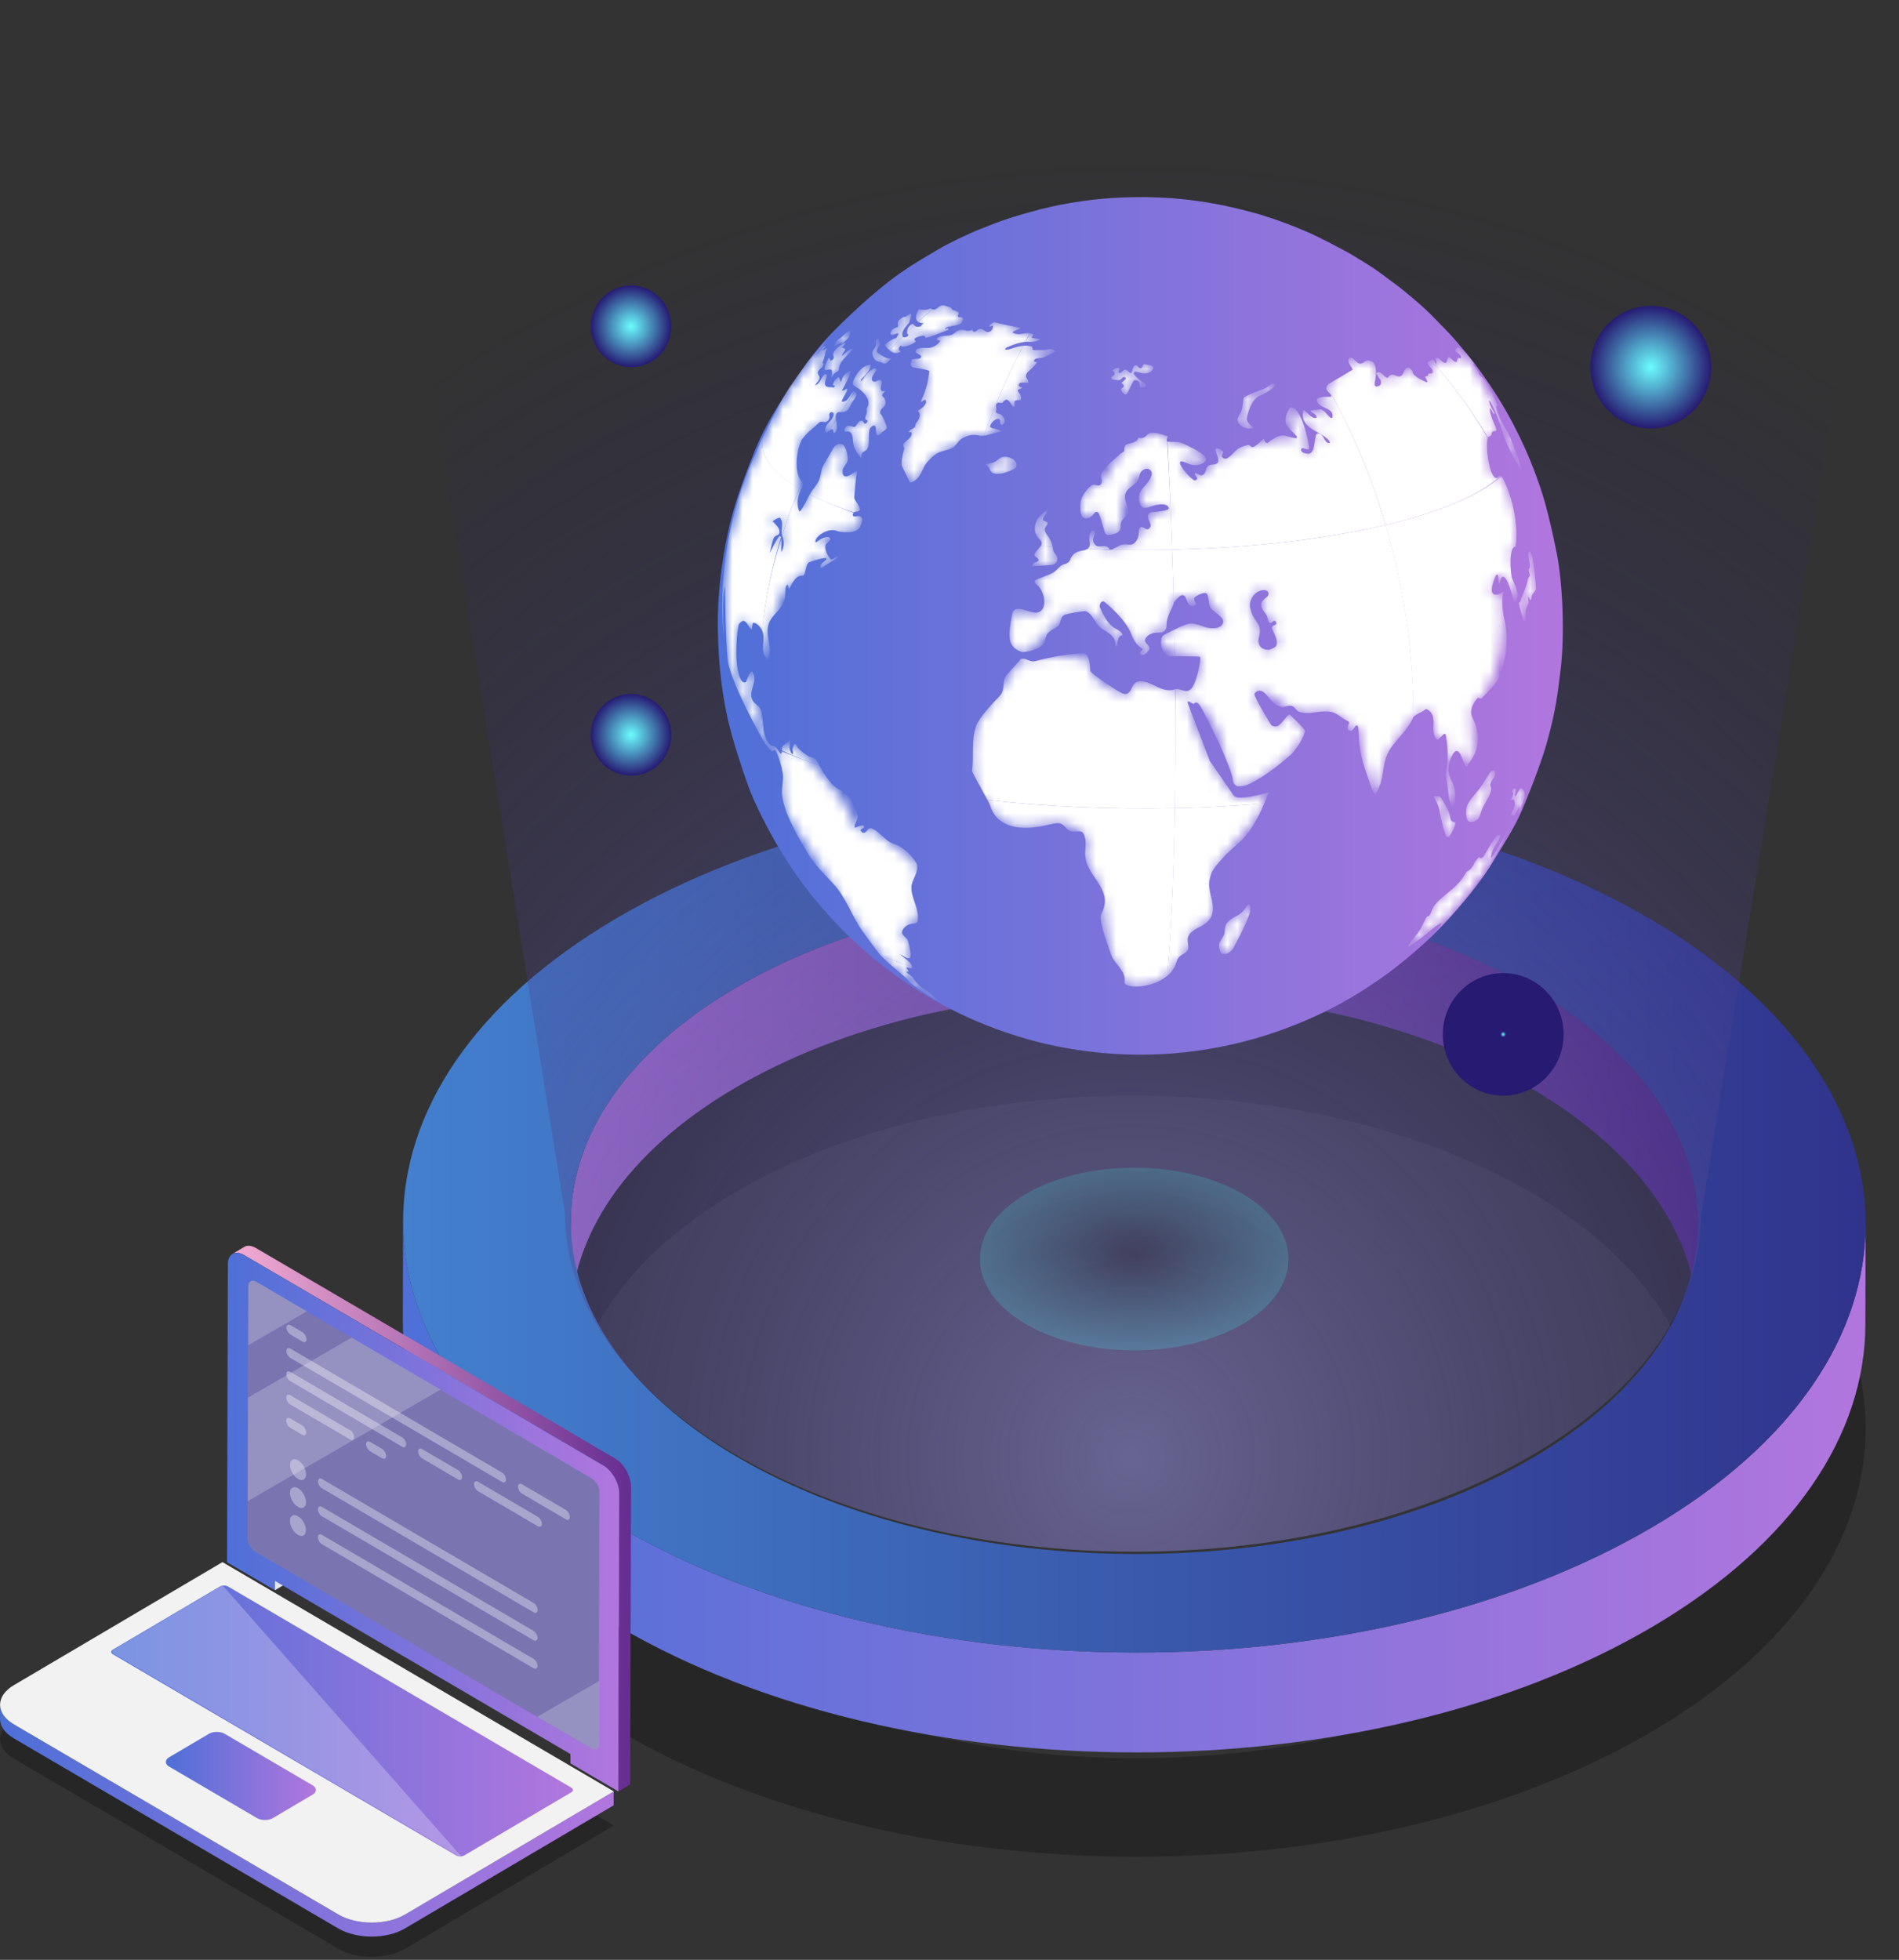 <svg width="188" height="194" viewBox="0 0 188 194" fill="none" xmlns="http://www.w3.org/2000/svg">
<rect x="0" y="0" width="188" height="194" fill="#333333" stroke="none"/>
<g clip-path="url(#clip0_210_754)">
<path opacity="0.25" d="M163.325 111.163C191.683 127.777 191.839 154.72 163.659 171.334C135.479 187.949 89.638 187.949 61.28 171.334C32.916 154.72 32.765 127.777 60.945 111.163C89.125 94.548 134.961 94.543 163.325 111.163ZM72.98 164.438C94.836 177.242 130.158 177.242 151.876 164.438C173.593 151.633 173.476 130.869 151.619 118.065C129.757 105.261 94.435 105.255 72.718 118.065C51.001 130.869 51.117 151.633 72.98 164.438Z" fill="black"/>
<path d="M168.093 121.197L168.066 131.084C168.088 122.639 162.595 114.182 151.597 107.737C129.735 94.933 94.412 94.927 72.695 107.737C61.909 114.097 56.505 122.424 56.482 130.762L56.51 120.875C56.533 112.537 61.931 104.215 72.723 97.85C94.44 85.046 129.763 85.046 151.625 97.85C162.622 104.294 168.116 112.751 168.093 121.197Z" fill="url(#paint0_linear_210_754)"/>
<path d="M184.696 121.242L184.669 131.13C184.641 141.95 177.632 152.753 163.631 161.006C135.451 177.621 89.61 177.621 61.252 161.006C46.978 152.645 39.847 141.667 39.88 130.711L39.908 120.824C39.88 131.785 47.006 142.758 61.28 151.119C89.638 167.734 135.479 167.734 163.659 151.119C177.66 142.865 184.663 132.062 184.696 121.242Z" fill="url(#paint1_linear_210_754)"/>
<path d="M163.325 90.947C191.683 107.562 191.839 134.505 163.659 151.119C135.479 167.734 89.638 167.734 61.28 151.119C32.916 134.505 32.765 107.562 60.945 90.947C89.125 74.333 134.961 74.327 163.325 90.947ZM72.98 144.222C94.836 157.027 130.158 157.027 151.876 144.222C173.593 131.418 173.476 110.654 151.619 97.85C129.757 85.046 94.435 85.04 72.718 97.85C51.001 110.654 51.117 131.418 72.98 144.222Z" fill="url(#paint2_linear_210_754)"/>
<path style="mix-blend-mode:lighten" opacity="0.75" d="M188 0H36.57L55.925 120.044C55.903 128.648 61.435 137.263 72.522 143.821C94.557 156.863 130.164 156.863 152.048 143.821C162.923 137.342 168.366 128.863 168.389 120.366L188 0Z" fill="url(#paint3_radial_210_754)"/>
<path style="mix-blend-mode:darken" opacity="0.25" d="M112.285 133.668C120.723 133.668 127.562 129.621 127.562 124.628C127.562 119.636 120.723 115.589 112.285 115.589C103.848 115.589 97.009 119.636 97.009 124.628C97.009 129.621 103.848 133.668 112.285 133.668Z" fill="url(#paint4_radial_210_754)"/>
<path style="mix-blend-mode:lighten" d="M163.43 42.41C166.732 42.41 169.408 39.694 169.408 36.344C169.408 32.994 166.732 30.278 163.43 30.278C160.129 30.278 157.452 32.994 157.452 36.344C157.452 39.694 160.129 42.41 163.43 42.41Z" fill="url(#paint5_radial_210_754)"/>
<path style="mix-blend-mode:lighten" d="M62.472 76.781C64.672 76.781 66.455 74.971 66.455 72.739C66.455 70.506 64.672 68.697 62.472 68.697C60.272 68.697 58.488 70.506 58.488 72.739C58.488 74.971 60.272 76.781 62.472 76.781Z" fill="url(#paint6_radial_210_754)"/>
<path style="mix-blend-mode:lighten" d="M148.817 108.455C152.119 108.455 154.795 105.739 154.795 102.389C154.795 99.039 152.119 96.323 148.817 96.323C145.515 96.323 142.839 99.039 142.839 102.389C142.839 105.739 145.515 108.455 148.817 108.455Z" fill="url(#paint7_radial_210_754)"/>
<path style="mix-blend-mode:lighten" d="M62.472 36.344C64.672 36.344 66.455 34.534 66.455 32.302C66.455 30.07 64.672 28.26 62.472 28.26C60.272 28.26 58.488 30.07 58.488 32.302C58.488 34.534 60.272 36.344 62.472 36.344Z" fill="url(#paint8_radial_210_754)"/>
<path d="M71.068 61.89C71.029 59.358 71.352 55.35 72.45 51.115C72.858 49.536 73.629 47.335 74.762 44.513C75.185 43.461 75.876 42.11 76.45 41.132C77.414 39.476 78.835 37.356 79.96 35.807C80.645 34.863 81.659 33.664 82.478 32.833C84.41 30.889 86.231 29.245 87.944 27.904C89.487 26.688 90.98 25.806 92.707 24.789C93.95 24.054 95.688 23.212 97.031 22.68C98.891 21.945 100.117 21.459 103.025 20.713C105.221 20.148 108.775 19.481 113.221 19.509C118.525 19.543 122.442 20.606 124.325 21.12C124.826 21.256 126.67 21.787 129.25 22.89C130.57 23.449 132.264 24.359 133.529 25.038C143.741 30.923 150.471 42.562 150.443 56.842C150.404 79.359 133.562 99.896 112.82 102.728C133.562 99.896 150.399 79.359 150.443 56.842C150.471 42.562 143.741 30.928 133.529 25.038C134.52 25.626 135.846 26.411 136.766 27.107C137.456 27.633 138.404 28.299 139.072 28.854C139.913 29.549 141.039 30.487 141.796 31.279C142.443 31.951 143.329 32.822 143.941 33.517C144.655 34.331 145.579 35.445 146.226 36.316C148.254 39.029 149.507 41.392 149.842 42.048C150.505 43.348 151.507 45.315 152.527 48.368C153.162 50.273 153.753 52.896 154.137 54.869C154.694 57.752 154.923 62.738 154.505 66.243C154.204 68.742 154.026 70.251 153.223 73.219C152.792 74.817 152.001 77.009 150.85 79.794C150.092 81.631 149.312 82.875 147.44 85.876C146.805 86.894 145.819 88.155 145.056 89.082C143.88 90.501 142.203 92.315 140.827 93.537C138.175 95.894 136.704 96.866 135.139 97.895C133.69 98.85 129.723 101.242 124.23 102.808C118.124 104.549 111.85 104.865 105.583 103.752C101.02 102.943 97.644 101.496 96.535 101.021C92.724 99.393 89.481 97.183 88.557 96.47C87.671 95.792 86.462 94.916 85.643 94.153C84.974 93.525 84.055 92.717 83.409 92.061C82.645 91.281 81.665 90.212 80.963 89.376C78.929 86.968 77.091 84.152 75.508 81.02C75.024 80.059 74.405 78.754 74.049 77.736C73.386 75.859 72.55 73.327 72.099 71.388C71.152 67.312 71.09 63.648 71.062 61.885L71.068 61.89Z" fill="url(#paint9_linear_210_754)"/>
<mask id="mask0_210_754" style="mask-type:luminance" maskUnits="userSpaceOnUse" x="71" y="19" width="84" height="86">
<path d="M92.262 98.873C90.835 98.036 89.22 97.081 86.3 94.712C84.874 93.553 83.163 91.79 81.899 90.456C81.069 89.579 80.038 88.324 79.353 87.324C77.763 85.002 76.543 83.023 75.692 81.388C73.096 76.396 72.11 71.444 72.099 71.393C71.709 69.392 71.285 66.695 71.146 64.655C71.018 62.789 70.984 60.279 71.207 58.425C71.341 57.317 71.441 55.825 71.67 54.728C71.876 53.739 72.11 52.41 72.361 51.432C72.634 50.369 73.007 48.95 73.403 47.927C74.829 44.236 75.013 43.761 76.188 41.59C77.977 38.272 79.932 35.829 79.949 35.807C81.119 34.371 82.734 32.483 84.072 31.205C84.345 30.945 86.807 28.61 89.13 27.027C91.108 25.688 95.22 22.895 101.638 21.075C106.992 19.56 112.48 19.136 117.94 19.814C125.929 20.803 131.25 23.766 133.523 25.032C134.977 25.936 136.927 27.146 138.264 28.215C139.484 29.187 141.524 30.821 143.451 32.975C144.772 34.444 146.014 35.835 147.78 38.532C149.335 40.906 149.853 42.003 151.095 44.648C152.488 47.605 153.825 52.399 154.137 54.864C154.265 55.881 154.477 57.232 154.561 58.25C154.65 59.38 154.717 60.89 154.717 62.026C154.717 64.089 154.455 66.842 154.159 68.883C153.591 72.829 152.009 77.363 151.012 79.432C149.385 82.801 149.173 83.237 147.73 85.436C146.125 87.883 144.577 89.704 143.563 90.8C142.036 92.445 140.738 93.729 138.615 95.408C136.376 97.183 135.116 97.923 133.033 99.15C131.445 100.083 128.726 101.253 128.292 101.417C127.021 101.909 125.099 102.649 122.235 103.322C107.75 106.708 96.446 101.338 92.256 98.873H92.262Z" fill="white"/>
</mask>
<g mask="url(#mask0_210_754)">
<mask id="mask1_210_754" style="mask-type:luminance" maskUnits="userSpaceOnUse" x="96" y="34" width="55" height="64">
<path d="M145.279 35.089C145.552 35.44 145.825 35.796 146.092 36.146C146.02 36.084 145.925 36.005 145.853 35.943C146.014 36.254 146.254 36.519 146.36 36.864C148.689 41.228 149.563 42.862 150.672 46.717C149.29 44.518 148.856 41.867 147.463 39.674C147.613 40.137 147.825 40.572 147.998 41.025C147.864 40.855 147.697 40.618 147.574 40.443C147.537 40.714 147.723 41.388 148.131 42.466C147.78 42.755 147.619 43.212 147.251 43.484C147.307 47.13 147.836 47.198 148.299 47.26C148.304 47.26 148.31 47.249 148.321 47.243C148.416 47.209 148.549 47.17 148.644 47.136C149.457 48.312 150.934 53.648 149.725 54.298C149.546 56.039 150.644 57.679 150.109 59.443C150.026 59.392 149.909 59.324 149.825 59.273C149.784 59.013 149.528 58.304 149.056 57.147C148.95 57.147 148.817 57.147 148.711 57.147C148.638 57.294 148.544 57.492 148.516 57.656C148.427 57.47 148.365 57.198 148.349 56.989C148.254 57.029 148.126 57.08 148.031 57.119C147.764 57.837 147.318 59.041 148.321 58.849C148.427 58.826 148.549 58.742 148.644 58.696C149.101 63.038 148.456 66.516 146.711 69.132C146.588 69.121 146.421 69.098 146.293 69.087C144.794 71.133 146.805 73.717 145.29 75.757C145.201 75.724 145.084 75.684 144.995 75.65C144.757 74.975 144.525 74.574 144.298 74.446C142.008 75.3 144.571 77.979 143.903 79.681C143.687 79.556 143.437 78.599 143.151 76.809C143.151 74.133 143.143 72.756 143.128 72.677C142.827 72.846 142.599 73.151 142.226 73.191C141.917 71.77 141.613 70.783 141.312 70.229C139.986 70.805 139.635 70.964 137.395 74.616C136.671 75.797 136.894 77.261 136.264 78.471C136.164 78.454 136.036 78.431 135.936 78.415C135.152 76.183 134.665 74.026 134.476 71.942C134.376 71.953 134.248 71.976 134.147 71.987C134.086 72.072 134.008 72.185 133.952 72.269C133.846 72.275 133.713 72.287 133.607 72.298C133.551 72.213 133.473 72.106 133.412 72.021C133.456 71.913 133.512 71.778 133.557 71.67C133.211 71.009 131.947 70.528 131.93 70.523C130.899 70.274 129.868 70.749 128.838 70.54C127.311 70.223 126.319 68.872 124.871 68.403C124.676 68.341 124.392 68.516 124.23 68.646C124.303 69.46 125.89 71.812 125.907 71.829C126.526 71.829 126.804 71.546 127.645 70.721C128.152 71.235 128.721 71.693 129.194 72.241C128.71 74.904 122.726 78.816 122.141 77.623C120.843 74.955 121.216 71.495 118.397 69.55C118.325 69.596 118.23 69.652 118.157 69.692C117.99 69.607 117.745 69.539 117.556 69.522C117.556 69.562 118.932 75.17 122.291 78.912C122.503 79.149 123.597 78.993 125.573 78.443C125.478 78.703 125.189 79.483 124.977 79.941C124.91 80.082 124.821 80.274 124.754 80.416C124.565 80.815 123.248 82.411 120.804 85.204C119.294 86.928 121.038 89.268 119.729 91.027C119.255 91.665 118.347 91.677 117.879 92.327C117.511 92.836 117.89 93.48 117.6 94L115.344 96.764C114.842 97.154 112.647 98.019 111.427 97.454C111.193 96.114 110.146 95.153 109.812 93.859C109.16 91.32 109.633 88.511 108.04 86.193C107.6 85.549 107.511 85.153 107.438 84.836C107.282 84.13 107.928 83.389 107.343 82.705C104.937 79.89 101.293 83.31 98.797 80.953C95.71 78.036 96.106 75.136 96.457 72.569C96.574 71.738 96.763 71.489 97.226 70.885C98.529 69.189 99.768 67.327 100.942 65.299C105.711 64.768 108.057 64.949 107.979 65.842C107.811 67.747 111.11 68.623 111.249 68.663C112.101 68.883 111.912 67.498 112.686 67.464C114.402 67.38 115.851 68.821 117.634 68.352C118.219 68.199 118.954 65.91 118.737 64.903C116.025 64.753 114.777 64.159 114.993 63.123C117.054 61.331 118.414 61.783 118.859 61.93C120.28 62.405 120.798 62.009 120.887 61.93C122.03 60.873 119.355 60.194 119.556 58.894C119.483 58.826 119.394 58.742 119.322 58.674C118.503 58.821 118.336 59.092 118.202 59.307C118.258 59.409 118.33 59.544 118.386 59.641C118.341 59.725 118.286 59.844 118.247 59.929C117.975 59.936 117.641 59.62 117.244 58.979C116.831 58.951 116.648 58.94 116.079 59.787C115.595 60.505 115.99 61.472 115.427 62.167C114.909 62.812 113.856 62.264 113.422 63.094C113.422 63.094 113.539 63.449 113.773 64.157C113.617 64.451 113.37 64.679 113.032 64.841C112.965 64.768 112.881 64.666 112.815 64.593C112.881 64.519 112.971 64.423 113.032 64.35C112.291 63.394 109.215 59.482 109.215 59.482C108.697 59.827 108.591 60.652 111.009 62.608C110.72 63.038 110.692 63.575 110.43 64.016C110.385 62.586 107.7 60.584 107.672 60.573C107.655 60.568 105.583 60.522 105.204 60.958C102.078 64.513 100.357 66.475 99.917 63.072C99.917 63.061 99.9 61.613 100.324 60.466C101.282 60.234 102.429 61.336 103.243 60.206C103.767 59.477 103.014 58.414 102.413 57.56C105.722 55.337 107.585 53.686 108.001 52.608C108.101 52.602 108.235 52.591 108.335 52.58C108.324 53.405 108.344 53.848 108.396 53.908C108.781 54.366 109.422 53.999 109.839 54.366C112.48 54.021 112.586 53.433 112.798 52.263C113.026 52.246 113.338 52.263 113.55 52.348C113.628 52.291 113.739 52.212 113.817 52.156C113.828 51.76 113.706 51.387 113.656 51.002C113.693 50.969 114.322 50.786 115.544 50.454C115.583 50.369 115.639 50.251 115.684 50.166C114.803 49.646 113.934 50.398 113.06 50.188C112.781 49.732 113.097 48.643 114.007 46.921C113.968 46.808 113.918 46.65 113.879 46.536C113.851 46.525 111.277 46.378 110.937 51.918C110.892 52.602 110.887 52.721 109.678 52.941C109.059 52.32 109.243 51.302 108.614 50.686C107.912 51.1 107.42 51.248 107.137 51.127C106.586 49.612 107.55 47.735 108.703 48.086C109.906 47.204 110.073 45.525 111.271 44.631C111.294 44.484 111.316 44.287 111.338 44.14C111.773 43.874 112.464 44.055 112.67 43.371C113.583 43.337 114.436 42.642 115.388 43.116C115.433 43.314 115.561 43.569 115.689 43.721C117.823 43.625 119.366 45.27 119.383 45.287C119.264 45.691 118.417 45.828 116.843 45.7C116.865 46.113 117.734 47.322 118.252 47.548C118.33 47.492 118.43 47.418 118.508 47.362C118.458 47.26 118.397 47.119 118.319 47.04C118.531 46.983 118.837 46.966 119.054 46.994C119.678 46.275 120.137 45.898 120.431 45.864C120.509 45.683 120.564 45.406 120.525 45.214C120.447 45.01 120.353 44.733 120.286 44.524C120.375 44.479 120.492 44.422 120.581 44.377C120.759 44.473 120.971 44.648 121.099 44.812C121.049 44.903 120.982 45.022 120.932 45.106C120.999 45.185 121.094 45.293 121.16 45.372C122.191 45.214 122.743 43.523 123.996 44.241C124.503 43.97 124.514 43.964 124.977 43.507C125.066 43.586 125.189 43.693 125.278 43.772C126.221 43.418 127.211 43.305 128.247 43.433C128.258 43.331 128.275 43.19 128.292 43.088C127.683 42.421 127.421 41.573 127.506 40.544C127.59 40.476 127.696 40.392 127.779 40.324C128.676 40.437 129.685 43.97 129.506 44.49C129.306 44.439 129.033 44.394 128.827 44.383C128.849 44.49 128.877 44.626 128.899 44.733C129.985 45.174 130.03 44.688 130.164 43.066C130.247 43.02 130.364 42.964 130.448 42.919C130.849 43.179 131.077 43.642 131.512 43.857L131.651 43.8C131.629 43.738 131.601 43.682 131.579 43.62C131.016 42.969 130.075 42.89 129.517 42.229C128.843 41.426 128.932 40.996 129.022 40.584C129.709 41.078 130.115 41.341 130.242 41.375C130.216 41.236 130.026 40.985 129.673 40.623C130.227 40.525 130.951 40.774 131.846 41.37C131.885 40.324 130.515 40.397 130.387 39.487C130.654 39.374 131.12 39.289 131.785 39.233C131.696 39.029 131.495 38.792 131.328 38.645C131.2 36.994 133.785 37.311 133.507 35.553C133.596 35.507 133.713 35.451 133.802 35.406C134.482 36.01 135.535 35.372 136.17 36.129C136.755 36.825 136.064 37.508 136.142 38.198C136.242 38.198 136.381 38.204 136.482 38.209C136.571 38.102 136.716 37.972 136.755 37.836C136.506 37.354 136.387 37.026 136.398 36.853C136.469 36.875 136.788 37.06 137.356 37.407C137.546 37.203 137.975 37.139 138.643 37.215C138.888 36.955 139.005 36.581 139.334 36.395C140.075 36.711 140.465 37.503 141.201 37.836C141.201 37.412 141.201 37.356 141.797 36.706C141.548 36.212 141.412 35.913 141.39 35.807C141.474 35.762 141.585 35.705 141.669 35.66C141.858 35.728 142.086 35.903 142.192 36.073C142.181 35.96 142.17 35.813 142.159 35.705C142.254 35.677 142.382 35.637 142.476 35.603C142.649 35.722 142.905 35.858 143.1 35.931C143.195 35.756 143.34 35.524 143.457 35.366C143.641 35.519 143.897 35.717 144.092 35.858C144.209 35.705 144.438 35.558 144.616 35.49C144.326 35.004 144.176 34.688 144.165 34.541C144.254 34.501 144.365 34.456 144.454 34.416C144.716 34.62 145.039 34.931 145.268 35.179C145.195 35.083 145.106 34.959 145.034 34.863C145.062 34.88 145.101 34.897 145.128 34.914C145.179 34.976 145.229 35.032 145.273 35.095M126.364 61.709C126.364 61.709 126.364 61.681 126.364 61.664C126.347 61.608 126.264 61.438 126.141 61.438C125.974 61.438 125.929 61.636 125.779 61.664C125.668 61.687 125.617 61.585 125.595 61.534C125.489 61.331 125.484 61.093 125.384 60.89C125.205 60.528 124.843 60.262 124.854 59.81C124.854 59.601 124.971 59.499 125.434 59.081C125.656 58.883 125.595 58.685 125.506 58.549C125.384 58.368 124.821 58.318 124.336 58.708C123.896 59.064 123.668 59.641 123.762 60.144C123.879 60.76 124.085 61.076 124.503 61.704C124.955 62.382 124.403 63.145 124.676 63.841C124.676 63.841 124.854 64.253 125.389 64.327C125.5 64.338 125.651 64.327 125.757 64.293C126.097 64.208 126.297 64.157 126.358 63.903C126.475 63.411 126.358 63.162 125.968 62.343C125.835 62.06 125.996 61.964 126.219 61.868C126.269 61.845 126.358 61.806 126.364 61.721" fill="white"/>
</mask>
<g mask="url(#mask1_210_754)">
<path d="M145.279 35.089C145.641 35.547 146.171 36.254 146.176 36.259C146.059 36.157 145.964 36.033 145.842 35.937C145.87 35.993 145.903 36.05 145.937 36.106C145.859 36.056 145.797 35.977 145.73 35.909C145.92 36.237 146.21 36.491 146.377 36.83C146.377 36.841 146.366 36.858 146.36 36.87C146.36 37.011 146.594 37.231 146.594 37.231C147.419 37.808 148.254 40.148 148.26 40.171C148.243 40.177 148.221 40.188 148.204 40.199C148.187 40.188 148.171 40.171 148.154 40.154C148.109 40.228 148.098 40.279 148.238 40.753C148.483 41.584 149.006 42.274 149.385 43.037C149.703 43.687 149.909 44.377 150.171 45.05C150.126 45.231 150.059 45.378 149.981 45.519C149.034 43.738 148.901 43.23 148.806 42.896C148.6 42.133 147.781 39.939 147.413 39.628C147.435 40.16 147.825 40.539 147.987 41.008C147.708 40.912 147.725 40.584 147.541 40.414C147.53 40.425 147.513 40.443 147.497 40.454C147.497 40.793 147.563 41.127 147.976 42.076C148.165 42.517 148.16 42.591 148.104 42.67C147.887 42.67 147.68 42.658 147.647 43.049C147.647 43.071 147.534 43.156 147.307 43.303C145.68 40.59 143.797 38 141.669 35.643C141.797 35.541 141.864 35.519 142.187 36.061C142.254 35.846 142.092 35.654 142.131 35.445C142.599 35.309 142.694 35.965 143.118 35.92C143.218 35.909 143.229 35.835 143.24 35.745C143.251 35.666 143.285 35.473 143.402 35.355C143.73 35.4 143.825 35.835 144.182 35.841C144.293 35.733 144.226 35.547 144.354 35.445C144.404 35.406 144.488 35.428 144.638 35.479C144.689 35.021 144.204 34.97 144.042 34.676C144.083 34.639 144.146 34.539 144.232 34.377C144.527 34.343 144.672 34.495 145.313 35.213C145.207 35.049 145.073 34.914 144.967 34.75C145.017 34.784 145.062 34.829 145.106 34.874C145.179 34.959 145.229 35.021 145.279 35.083" fill="white"/>
<path d="M150.215 45.146C150.337 45.474 150.677 46.678 150.672 46.734C150.633 46.723 150.627 46.723 149.986 45.53C150.064 45.383 150.131 45.242 150.192 45.095C150.198 45.112 150.209 45.135 150.215 45.151" fill="white"/>
<path d="M147.29 43.36C146.994 44.343 147.546 47.696 148.27 47.288C148.304 47.255 148.309 47.249 148.315 47.243C148.4 47.145 148.489 47.096 148.582 47.096C146.537 48.99 142.621 50.675 137.178 51.964C135.723 47.023 133.74 42.365 131.355 38.215C131.428 38.119 131.484 38.04 131.623 37.955L133.913 36.598C133.807 36.203 133.239 35.841 133.612 35.406C134.091 35.355 134.208 35.96 134.637 35.999C134.971 36.028 135.144 35.62 135.489 35.688C135.829 35.751 135.891 35.813 135.93 35.852C136.249 36.165 136.307 36.834 136.102 37.859C135.991 38.413 136.442 38.232 136.492 38.21C136.76 38.091 136.732 37.933 136.687 37.605C136.587 37.522 136.446 37.299 136.264 36.938C136.715 36.598 136.966 37.316 137.361 37.407C137.478 37.328 137.529 37.181 137.662 37.118C138.041 36.938 138.409 37.509 138.793 37.136C139.027 36.904 138.999 36.355 139.462 36.406C139.462 36.406 139.835 36.565 139.852 36.836C139.874 37.282 141.217 37.837 141.233 37.842C141.256 37.831 141.289 37.808 141.311 37.797C141.272 37.605 141.144 37.446 141.1 37.254C141.183 37.22 141.278 37.237 141.367 37.203C141.367 37.147 141.384 37.068 141.395 37.011C141.512 36.943 141.646 36.983 141.768 36.971C142.075 36.491 141.256 36.293 141.384 35.824C141.484 35.767 141.59 35.717 141.685 35.66C143.813 38.023 145.696 40.606 147.29 43.365" fill="white"/>
<path d="M149.084 47.961C150.549 51.539 150.042 54.1 150.037 54.123C149.329 54.106 149.513 56.814 149.719 57.294C150.142 58.272 150.471 59.047 149.998 59.556C149.959 59.533 149.903 59.505 149.864 59.477C149.58 58.374 149.039 56.61 148.621 57.232C148.607 57.251 148.551 57.453 148.454 57.837C148.293 57.537 148.41 57.176 148.265 56.87C148.215 56.887 148.153 56.904 148.103 56.921C147.206 58.985 147.986 58.945 148.365 58.826C148.516 58.781 148.666 58.668 148.811 58.561C148.659 59.367 148.712 60.341 148.972 61.483C149.232 62.625 149.227 63.88 148.956 65.248C148.549 67.233 148.109 67.679 146.638 69.171C146.543 69.132 146.415 69.092 146.315 69.07C146.304 69.081 145.295 70.048 145.78 71.043C146.944 73.423 145.936 74.842 145.446 75.526C145.256 75.673 145.139 75.712 145.022 75.752C144.627 74.655 144.281 73.711 143.73 74.847C143.39 75.543 143.384 76.046 143.384 76.289C143.312 76.311 143.239 76.334 143.167 76.357C143.529 74.615 143.111 72.677 143.106 72.659C143.061 72.659 143 72.648 142.955 72.648C142.569 73.033 142.344 73.229 142.281 73.236C141.407 72.405 142.565 70.783 141.178 70.172C140.805 70.5 140.303 70.624 139.93 70.958C139.936 64.474 138.944 58.007 137.161 51.969C142.61 50.68 146.521 48.996 148.627 47.141C148.75 47.305 148.861 47.458 149.067 47.961" fill="white"/>
<path d="M143.997 79.517C143.997 79.517 144.292 78.471 143.746 77.374C143.473 76.832 143.434 76.673 143.395 76.289C143.323 76.312 143.25 76.334 143.178 76.357C143.156 76.436 143.145 76.585 143.145 76.803C143.228 77.329 143.312 77.872 143.451 78.94C143.462 79.031 143.473 79.127 143.496 79.217C143.702 79.958 143.88 79.704 143.936 79.624C143.958 79.596 143.98 79.551 143.991 79.517M145.362 75.662C145.362 75.662 145.373 75.645 145.379 75.639C145.262 75.678 145.15 75.718 145.033 75.763C145.111 75.939 145.167 75.922 145.362 75.667" fill="white"/>
<path d="M115.64 43.207C115.64 43.207 115.64 43.207 115.64 43.201C115.595 43.196 115.55 43.184 115.506 43.167C115.506 43.235 115.511 43.309 115.517 43.376C115.55 43.314 115.589 43.258 115.634 43.207M137.178 51.964C135.724 47.023 133.741 42.364 131.356 38.215C131.134 38.656 131.685 38.837 131.802 39.17C131.785 39.204 131.763 39.244 131.746 39.272C130.019 39.233 130.315 39.651 130.487 39.905C130.877 40.465 132.142 40.425 131.897 41.353C131.863 41.364 131.824 41.375 131.791 41.386C131.395 41.172 131.228 40.691 130.788 40.527C130.762 40.52 130.407 40.554 129.724 40.629C129.874 40.917 130.315 40.94 130.348 41.33C130.025 41.477 129.796 41.251 129.122 40.584C129.094 40.595 129.05 40.612 129.022 40.629C128.643 42.461 130.738 42.624 131.596 43.631C131.618 43.693 131.646 43.749 131.668 43.812L131.529 43.868C131.011 43.721 131.078 42.845 130.381 42.919C130.296 42.926 130.207 43.292 130.114 44.015C130.014 44.79 129.713 44.88 129.568 44.92C129.523 44.931 128.638 44.886 128.838 44.394C129.094 44.292 129.317 44.547 129.574 44.462C129.691 44.106 128.788 39.979 127.718 40.352C127.702 40.358 126.721 41.652 127.718 42.528C128.983 43.636 128.298 43.439 127.267 43.139C126.832 43.015 126.236 43.254 125.479 43.857C125.317 43.834 125.267 43.829 125.089 43.416C124.871 43.653 124.57 43.976 124.186 44.185C123.969 44.303 123.946 44.292 123.746 44.106C123.623 43.996 123.302 44.06 122.782 44.298C122.236 44.547 121.974 45.157 121.417 45.389C121.189 45.479 120.949 45.259 120.955 45.123C120.966 44.959 121.194 44.801 121.033 44.631C121.033 44.631 120.498 44.185 120.331 44.473C120.312 44.507 120.385 44.76 120.548 45.231C120.587 45.395 120.659 45.672 120.559 45.79C120.297 46.112 119.829 45.864 119.562 46.158C119.345 46.395 119.406 46.785 119.122 46.983C118.793 47.215 118.57 46.751 118.264 46.847C118.286 46.91 118.314 46.989 118.336 47.045C118.782 47.531 118.275 47.56 118.269 47.56C117.98 47.52 116.509 45.909 116.876 45.694C116.927 45.666 117.01 45.615 117.551 45.864C118.698 46.384 119.406 45.666 119.406 45.502C119.406 44.812 116.91 43.817 116.888 43.812C116.459 43.693 116.013 43.778 115.584 43.716C115.745 47.079 115.913 50.68 116.041 54.4C120.57 54.304 125.111 53.97 129.44 53.377C132.281 52.987 134.872 52.512 137.184 51.964" fill="white"/>
<path d="M125.01 79.884C125.055 79.777 125.116 79.635 125.16 79.528C122.241 79.782 119.271 79.935 116.302 80.003C116.191 86.809 115.929 92.468 115.55 96.612C115.739 96.442 116.018 96.182 116.263 95.752C116.458 95.413 116.475 94.984 116.77 94.69C117.026 94.435 117.427 94.362 117.606 94.006C117.65 93.919 117.643 93.636 117.583 93.158C117.561 92.971 117.489 92.406 118.597 91.846C119.405 91.439 119.895 91.066 120.035 90.359C120.252 89.246 119.522 88.211 119.751 87.097C119.918 86.278 120.035 86.035 121.166 84.808C121.918 83.994 122.848 83.366 123.534 82.484C123.561 82.445 124.291 81.507 125.01 79.884ZM136.515 78.002C136.515 78.002 136.52 77.985 136.526 77.979C136.298 78.024 136.069 78.07 135.835 78.109C135.939 78.395 136.012 78.546 136.052 78.561C136.158 78.601 136.264 78.51 136.359 78.301C136.403 78.2 136.459 78.098 136.515 78.002Z" fill="white"/>
<path d="M107.695 54.315C108.413 54.343 109.132 54.372 109.856 54.389C109.817 54.332 109.778 54.27 109.734 54.219C109.349 53.801 108.686 54.389 108.341 53.823C108.163 53.541 108.202 53.382 108.296 53.111C108.374 52.879 108.503 52.484 108.152 52.517C107.918 52.608 107.806 53.134 107.867 53.512C107.94 53.942 107.901 54.123 107.695 54.315ZM115.523 43.376C115.523 43.309 115.517 43.235 115.511 43.167C114.843 42.915 114.314 42.807 113.924 42.845C113.517 42.947 113.311 43.54 112.77 43.32C112.742 43.337 112.709 43.359 112.681 43.376C112.653 43.467 112.57 43.744 111.896 43.88C111.383 43.981 111.299 44.083 111.294 44.614C111.294 44.631 111.283 44.654 111.272 44.671C111.155 44.812 110.965 44.846 110.837 44.976C110.235 45.604 109.472 46.062 109.043 46.859C108.854 47.209 109.26 47.594 108.982 47.938C108.725 48.261 108.391 47.842 108.118 48.018C108.107 48.023 106.998 48.764 106.948 50.041C106.92 50.697 107.021 51.715 107.99 51.166C108.235 51.025 108.413 50.482 108.714 50.742C108.811 50.825 108.987 51.327 109.244 52.246C109.388 52.761 109.466 52.987 109.773 52.953C110.943 52.84 110.948 52.325 110.948 52.082C110.948 51.997 110.948 51.879 110.965 51.794C111.038 51.347 111.55 51.195 111.645 50.759C111.795 50.047 111.077 49.391 111.511 48.656C111.823 48.131 112.536 47.984 112.726 47.339C112.822 47 112.893 46.802 112.937 46.746C112.976 46.695 113.049 46.604 113.138 46.542C113.667 46.18 114.08 46.587 114.024 46.944C113.879 47.842 112.859 48.227 112.754 49.148C112.754 49.165 112.709 50.573 113.639 50.234C115.55 49.538 115.779 50.217 115.695 50.381C115.634 50.499 115.099 50.607 114.631 50.641C114.258 50.669 113.957 50.691 113.823 50.782C113.216 51.183 114.325 51.918 113.729 52.342C113.405 52.574 113.132 51.952 112.826 52.257C112.826 52.257 112.776 52.32 112.742 52.721C112.72 52.987 112.692 53.382 112.319 53.744C111.962 54.083 111.528 53.801 111.143 53.897C110.926 53.953 110.815 54.01 110.079 54.4C112.052 54.445 114.046 54.451 116.046 54.406C115.913 50.686 115.745 47.085 115.55 43.704C115.502 43.663 115.497 43.555 115.534 43.382" fill="white"/>
<path d="M116.308 79.997C116.341 77.996 116.358 75.899 116.363 73.711C116.363 71.885 116.363 70.059 116.341 68.228C116.129 68.29 115.985 68.329 115.678 68.318C114.603 68.284 113.79 67.278 112.647 67.481C112.324 67.538 112.157 67.866 112.001 68.188C111.594 69.008 111.188 68.742 110.107 68.035C108.666 67.093 107.943 66.549 107.94 66.401C107.906 65.263 107.678 64.687 107.254 64.672C105.928 64.706 104.331 64.964 102.463 65.446C101.967 65.576 101.566 65.09 101.07 65.237L99.577 66.91C99.193 67.498 99.521 68.307 98.998 68.855C98.329 69.556 96.936 71.014 96.635 71.851C96.117 73.304 96.446 74.836 96.229 76.317C96.221 76.374 96.734 77.333 97.766 79.195C103.605 79.85 109.951 80.133 116.308 79.997ZM116.302 64.966C116.291 64.084 116.274 63.208 116.258 62.331L116.124 62.399C115.806 62.563 115.478 62.693 115.177 62.891C115.104 62.942 115.054 63.066 115.004 63.14C114.787 63.852 115.138 64.395 115.21 64.502C115.561 65 115.84 64.988 116.308 64.971M116.196 59.657C116.152 57.882 116.096 56.124 116.04 54.4C114.046 54.445 112.051 54.44 110.073 54.394C110.023 54.411 109.951 54.423 109.895 54.423C109.137 54.372 108.413 54.349 107.694 54.315C107.572 54.394 107.505 54.44 107.226 54.485C106.385 54.632 106.151 54.892 105.917 55.463C105.756 55.847 105.338 55.791 105.065 55.983C104.775 56.186 104.586 56.503 104.274 56.678C104.056 56.797 104.001 56.831 103.51 57.017C103.12 57.164 102.491 57.424 102.491 57.424C102.357 57.634 102.491 57.741 102.636 57.865C103.533 58.6 103.711 60.488 102.68 60.63C101.856 60.743 100.407 59.646 100.195 60.822C99.833 62.829 99.616 64.038 101.209 64.553C101.226 64.559 103.265 64.446 103.483 63.321C103.505 63.202 103.561 62.925 103.666 62.784C103.694 62.744 103.733 62.687 103.767 62.654C104.045 62.331 104.491 62.246 104.781 61.93C105.042 61.636 104.953 61.161 105.299 60.912C105.51 60.76 107.215 60.471 107.449 60.494C107.499 60.494 107.644 60.534 107.85 60.726C108.24 61.093 108.43 61.613 108.803 61.992C109.204 62.394 109.767 62.574 110.14 63.015C110.436 63.36 110.441 63.665 110.452 64.044C110.759 63.705 110.514 62.976 111.132 62.885C111.121 62.75 111.104 62.597 110.502 62.258C110.124 62.049 109.611 61.76 108.92 60.2C108.736 59.787 109.115 59.403 109.31 59.556C109.656 59.833 111.399 61.285 111.962 62.687C112.308 63.547 112.575 63.897 113.149 64.248C113.06 64.383 112.932 64.485 112.842 64.621C113.11 65.288 113.773 64.316 113.778 64.299C113.946 63.829 113.143 63.688 113.4 63.208C113.411 63.185 113.717 62.625 114.592 62.625C115.266 62.625 115.5 62.416 115.494 61.822C115.483 61.02 115.99 60.392 116.213 59.669" fill="white"/>
<path d="M115.555 96.612C113.784 98.002 111.254 97.776 111.327 97.239C111.488 96.035 110.352 95.476 110.006 94.52C109.182 92.221 108.838 90.919 108.975 90.614C109.215 90.082 109.488 89.478 109.343 88.777C109.026 87.233 107.494 86.267 107.427 84.605C107.404 83.994 107.572 83.372 107.371 82.767C107.36 82.728 107.343 82.677 107.326 82.643C107.087 81.987 106.351 82.502 105.911 82.264C105.538 82.061 105.349 81.614 104.92 81.495C104.764 81.45 104.372 81.503 103.744 81.654C99.487 82.677 98.362 80.76 98.078 79.89C97.983 79.602 97.827 79.296 97.772 79.195C103.61 79.85 109.956 80.133 116.313 79.997C116.202 86.804 115.94 92.462 115.561 96.606" fill="white"/>
<path d="M126.363 61.709C126.358 61.8 126.269 61.834 126.219 61.856C125.996 61.952 125.834 62.048 125.968 62.331C126.341 63.128 126.486 63.428 126.358 63.891C126.321 64.031 126.083 64.174 125.645 64.321C125.416 64.321 124.887 64.31 124.675 63.835C124.531 63.513 124.575 63.332 124.675 62.919C124.792 62.45 124.731 62.043 124.503 61.698C123.979 60.918 123.951 60.873 123.762 60.16C123.689 59.883 123.745 59.295 124.202 58.832C124.742 58.278 125.617 58.267 125.583 58.815C125.578 58.934 125.494 59.024 125.433 59.075C124.993 59.448 124.815 59.612 124.87 59.985C124.932 60.403 125.299 60.641 125.439 61.014C125.5 61.178 125.511 61.359 125.589 61.523C125.6 61.54 125.606 61.568 125.617 61.585C125.661 61.647 125.739 61.755 125.979 61.54C126.285 61.268 126.363 61.704 126.363 61.709ZM139.946 70.958C139.952 64.474 138.96 58.007 137.177 51.969C134.865 52.517 132.28 52.992 129.433 53.382C125.104 53.97 120.564 54.304 116.034 54.406C116.095 56.135 116.146 57.894 116.19 59.663C116.653 59.092 117.171 58.442 117.483 59.403C117.661 59.946 117.973 60.098 118.408 59.855C118.385 59.601 118.062 59.341 118.318 59.086C118.324 59.081 119.243 58.47 119.5 58.798C119.533 58.843 119.555 58.917 119.572 58.973C119.734 59.442 119.572 60.013 120.04 60.381C120.859 61.025 121.071 61.218 121.093 61.483C121.115 61.772 120.87 62.286 119.773 62.173C119.121 62.105 118.541 61.692 117.867 61.721C117.711 61.726 117.449 61.738 116.251 62.331C116.268 63.207 116.285 64.089 116.296 64.966C117.945 64.962 118.781 64.983 118.803 65.028C118.931 65.282 118.441 67.707 117.906 68.205C117.399 68.68 116.881 68.109 116.368 68.222C116.346 70.059 116.357 71.891 116.352 73.716C116.352 75.904 116.329 78.007 116.296 80.003C119.26 79.941 122.23 79.782 125.154 79.528C125.316 79.138 125.416 78.878 125.572 78.448C123.596 78.995 122.454 79.098 122.146 78.759L119.773 75.322L117.555 69.522C117.577 69.482 117.633 69.454 117.667 69.426C117.85 69.471 117.979 69.624 118.157 69.686C118.43 69.465 118.569 69.358 119.137 70.449C121.795 75.525 122.051 77.12 122.051 77.137C122.23 79.647 127.806 74.712 127.857 74.649C128.748 73.705 129.205 72.541 129.194 72.326C129.183 72.139 127.667 70.72 127.65 70.709C127.054 71.071 126.72 72.298 125.868 71.8C125.845 71.789 124.129 68.962 124.191 68.708C124.224 68.572 124.475 68.278 124.87 68.391C125.127 68.465 125.377 68.776 125.528 68.962C125.845 69.352 126.096 69.663 126.558 69.878C126.625 69.906 126.714 69.935 126.787 69.952C127.16 70.059 127.511 69.776 127.884 69.878C128.224 69.974 128.325 70.387 128.67 70.483C128.765 70.511 128.893 70.54 128.993 70.551C129.929 70.658 130.854 70.296 131.79 70.472C132.459 70.602 132.888 71.184 133.506 71.41C133.523 71.455 133.551 71.523 133.573 71.568C133.144 72.478 133.812 72.326 133.818 72.326C133.87 72.311 134.009 72.141 134.236 71.817C134.286 71.817 134.353 71.828 134.403 71.834C134.453 71.93 134.492 72.077 134.492 72.184C134.542 74.474 134.81 75.299 135.818 78.098C136.052 78.052 136.281 78.013 136.509 77.968C137.01 76.899 136.86 75.661 137.378 74.604C138.035 73.247 139.378 72.382 139.93 70.947" fill="white"/>
</g>
<mask id="mask2_210_754" style="mask-type:luminance" maskUnits="userSpaceOnUse" x="89" y="31" width="16" height="17">
<path d="M104.324 34.874C103.454 35.259 102.983 35.453 102.909 35.456C102.457 35.468 102.418 35.581 102.368 35.728C102.379 35.75 102.396 35.784 102.413 35.813C102.48 35.818 102.569 35.835 102.63 35.864C102.502 36.35 102.023 36.502 101.744 36.842C101.449 37.209 101.856 37.548 101.789 37.91C101.126 37.848 100.875 37.825 100.853 38.209C100.908 38.258 100.977 38.294 101.059 38.317C101.109 38.334 101.176 38.351 101.226 38.368C101.103 38.52 100.853 38.458 100.769 38.667C100.613 39.041 101.376 39.363 100.998 39.611C100.83 39.719 100.608 39.527 100.452 39.713C100.296 39.894 100.474 40.086 100.435 40.273C100.24 40.256 100.19 40.171 100.089 39.996C99.71 39.351 99.527 39.549 99.248 39.849C99.075 39.956 98.847 39.702 98.697 39.922C98.529 40.171 98.541 40.889 98.541 40.9C100.028 41.635 99.532 41.941 99.254 42.037C99.226 42.048 99.181 42.042 99.153 42.048C98.992 41.861 99.025 41.42 98.68 41.477C98.379 41.528 98.006 42.223 98.006 42.234C98.312 42.585 98.819 42.432 99.153 42.715C98.568 42.834 98.017 43.071 97.426 43.145C96.925 43.207 96.423 42.998 95.916 43.122C95.788 43.156 95.142 43.337 94.836 43.795C94.317 44.569 93.359 44.484 92.68 44.942C91.755 45.564 91.56 46.763 90.73 47.458C90.367 47.758 90.222 47.746 90.1 47.741C90.078 47.695 90.033 47.633 90.022 47.582C90.011 47.537 90.022 47.475 90.011 47.43C90 47.368 89.938 47.294 89.894 47.249C89.13 46.508 89.164 45.734 89.481 44.564C89.498 44.501 89.52 44.417 89.537 44.349C89.013 43.733 90.468 43.518 90.239 42.783C90.15 42.783 90.067 42.806 89.977 42.8C89.977 42.772 89.972 42.721 89.989 42.698C90.011 42.67 90.039 42.636 90.061 42.608C90.189 42.455 90.412 42.455 90.54 42.308C90.663 42.167 90.612 41.958 90.735 41.816C91.118 41.371 91.164 40.981 90.874 40.646C91.27 40.42 91.766 40.143 91.638 39.572C91.545 39.579 91.445 39.634 91.337 39.736L91.159 39.792C91.719 37.78 92 36.753 92 36.711C91.877 36.621 90.791 36.406 90.529 36.389C90.044 36.355 90.133 35.993 90.289 35.564C91.125 35.513 91.209 35.507 91.181 35.219C91.008 35.083 90.819 34.982 90.635 34.868C90.674 34.484 90.919 34.399 91.877 34.439C92.434 34.462 93.019 33.947 93.075 33.738C93.001 33.678 92.897 33.653 92.763 33.664C92.763 33.664 92.724 33.625 92.707 33.608C92.83 33.41 92.919 33.269 93.805 33.229C94.223 33.212 94.468 32.816 94.847 32.715C95.242 32.602 95.465 32.669 95.766 32.766C95.766 32.766 95.766 32.766 95.772 32.766C95.772 32.766 95.772 32.766 95.777 32.766C95.777 32.766 95.777 32.766 95.783 32.766C95.783 32.766 95.783 32.766 95.788 32.766C95.788 32.766 95.788 32.766 95.794 32.766C95.794 32.766 95.794 32.766 95.799 32.766C95.799 32.766 95.799 32.766 95.805 32.766C95.805 32.766 95.805 32.766 95.811 32.766C95.961 32.8 96 32.805 96.195 32.698C96.228 32.686 96.267 32.669 96.301 32.658C96.29 32.715 96.301 32.8 96.334 32.856C96.646 32.822 96.897 32.46 97.254 32.686C97.326 32.732 97.688 32.947 98.017 32.839C98.045 32.833 98.379 32.562 98.268 32.24C98.201 32.259 98.112 32.296 98 32.353C98 32.353 97.972 32.296 97.956 32.274C98.028 32.149 98.056 32.11 98.256 31.991C98.307 31.963 98.373 31.929 98.424 31.901C98.529 31.929 98.635 31.951 98.741 31.98C98.847 32.008 98.953 32.031 99.059 32.053C99.165 32.076 99.276 32.104 99.382 32.127C99.493 32.149 99.599 32.178 99.71 32.2C99.822 32.223 99.933 32.245 100.045 32.268C100.156 32.291 100.268 32.313 100.385 32.336C100.496 32.358 100.613 32.381 100.725 32.404C100.842 32.426 100.953 32.449 101.07 32.466C100.825 32.675 100.474 32.686 100.223 32.896C100.864 33.399 101.605 32.749 102.262 33.065C102.246 33.173 102.201 33.274 102.162 33.382C102.233 33.434 102.52 33.495 103.026 33.563C101.989 34.088 100.797 33.925 99.738 34.337L99.582 34.428L99.499 34.535C99.616 34.62 99.66 34.648 100.006 34.535C101.17 34.151 101.56 34.145 102.207 34.32C102.19 34.982 103.655 34.608 103.716 34.592C104.09 34.495 104.29 34.541 104.53 34.784C104.468 34.806 104.39 34.835 104.329 34.863" fill="white"/>
</mask>
<g mask="url(#mask2_210_754)">
<path d="M104.324 34.874C104.385 34.846 104.463 34.818 104.524 34.795C104.296 34.558 104.062 34.501 103.711 34.603C103.561 34.648 103.483 34.654 103.382 34.654H102.335C102.179 34.626 102.19 34.462 102.201 34.337C102.14 34.303 101.984 34.264 101.733 34.23C101.583 34.213 101.483 34.213 101.304 34.23C99.861 36.932 98.552 39.928 97.404 43.133C98 43.043 98.558 42.811 99.148 42.698C98.819 42.421 98.346 42.517 98.012 42.257C98.012 41.884 98.702 41.257 98.964 41.517C99.109 41.664 98.925 41.963 99.176 42.048C99.215 42.059 99.471 41.963 99.466 41.686C99.466 41.681 99.41 41.059 98.875 40.957C98.637 40.912 98.552 40.793 98.619 40.601C98.691 40.386 98.507 40.149 98.68 39.945C98.842 39.753 99.076 39.968 99.254 39.849C99.527 39.532 99.733 39.374 100.09 39.985C100.196 40.171 100.251 40.262 100.43 40.273C100.496 40.086 100.352 39.894 100.463 39.708C100.463 39.708 100.652 39.578 100.825 39.612C100.847 39.617 100.847 39.617 100.853 39.617C101.282 39.645 100.987 39.007 100.959 38.973C100.814 38.792 100.749 38.688 100.764 38.662C100.853 38.458 101.109 38.526 101.221 38.362C101.171 38.345 101.104 38.328 101.054 38.311C100.619 38.193 100.964 37.927 100.97 37.927C101.093 37.842 101.527 37.882 101.783 37.904C101.783 37.893 101.795 37.876 101.795 37.859C101.861 37.577 101.505 37.429 101.572 37.141C101.622 36.932 101.7 36.858 102.129 36.48C102.129 36.48 102.586 36.067 102.636 35.869C102.563 35.796 102.419 35.886 102.368 35.762C102.352 35.722 102.396 35.587 102.497 35.53C102.513 35.519 102.536 35.507 102.558 35.502C102.803 35.417 103.065 35.474 103.31 35.389C103.672 35.259 103.979 35.027 104.324 34.874ZM102.942 33.619C102.942 33.619 102.998 33.591 103.02 33.58C102.547 33.512 102.218 33.455 102.201 33.45C102.034 33.382 102.385 33.173 102.24 33.065C102.196 33.031 102.14 33.065 102.095 33.043C102.062 33.02 102.017 33.026 101.978 33.014C101.822 33.286 101.672 33.563 101.516 33.84C101.8 33.812 102.09 33.857 102.374 33.812C102.497 33.794 102.692 33.744 102.937 33.619" fill="white"/>
<path d="M101.516 33.834C100.463 33.975 99.577 34.439 99.572 34.445L99.488 34.552C99.627 34.665 99.694 34.648 100.168 34.495C100.775 34.292 101.104 34.258 101.304 34.235C99.861 36.938 98.552 39.934 97.404 43.139C97.298 43.145 97.12 43.162 96.925 43.117C96.262 42.958 95.8 43.105 95.265 43.388C94.858 43.603 94.702 44.089 94.312 44.321C93.799 44.626 93.164 44.592 92.669 44.937C92.1 45.333 91.721 45.836 91.682 45.892C91.37 46.316 91.253 46.853 90.908 47.255C90.568 47.65 90.167 47.792 90.1 47.741C90.078 47.724 90.05 47.69 90.033 47.662L89.276 46.101C89.203 45.655 89.276 45.378 89.532 44.349C89.014 43.733 90.451 43.512 90.234 42.783C90.15 42.777 90.067 42.8 89.989 42.806C89.989 42.772 89.961 42.726 89.983 42.698C90.005 42.67 90.033 42.636 90.056 42.608C90.184 42.455 90.407 42.455 90.535 42.308C90.657 42.167 90.607 41.958 90.73 41.816C91.112 41.372 91.159 40.981 90.869 40.646C92.045 39.985 91.588 39.555 91.582 39.555C91.437 39.623 91.315 39.742 91.159 39.792L91.226 39.561C91.398 39.221 91.794 38.43 92.006 36.728C91.872 36.599 90.702 36.406 90.529 36.389C90.039 36.355 90.134 35.977 90.29 35.564C91.125 35.513 91.209 35.507 91.181 35.219C91.008 35.083 90.819 34.982 90.635 34.869C90.674 34.484 90.919 34.399 91.877 34.439C92.435 34.462 93.02 33.947 93.075 33.738C92.964 33.648 92.813 33.693 92.702 33.614C92.802 33.427 92.903 33.37 93.103 33.308C93.566 33.167 94.1 33.331 94.507 32.969C94.769 32.737 94.975 32.551 95.61 32.715C95.688 32.737 95.688 32.737 95.694 32.737C95.694 32.737 95.699 32.737 95.705 32.737C95.705 32.737 95.71 32.737 95.716 32.737C95.716 32.737 95.722 32.737 95.727 32.737C95.727 32.737 95.733 32.737 95.738 32.737C95.738 32.737 95.744 32.737 95.749 32.737C95.749 32.737 95.755 32.737 95.761 32.737C95.766 32.737 95.766 32.737 95.772 32.737C95.772 32.737 95.772 32.737 95.777 32.737C95.777 32.737 95.777 32.737 95.783 32.737C95.783 32.737 95.783 32.737 95.788 32.737C95.788 32.737 95.788 32.737 95.794 32.737C95.794 32.737 95.794 32.737 95.8 32.737C95.8 32.737 95.8 32.737 95.805 32.737C95.805 32.737 95.805 32.737 95.811 32.737C95.811 32.737 95.811 32.737 95.816 32.737C95.906 32.756 96.067 32.722 96.301 32.636C96.296 32.687 96.29 32.749 96.301 32.8C96.63 32.975 96.775 32.545 97.053 32.545C97.376 32.545 97.555 32.941 97.906 32.856C98.301 32.754 98.307 32.308 98.301 32.302C98.301 32.279 98.279 32.246 98.268 32.223C98.156 32.251 98.062 32.33 97.945 32.325C98.017 32.115 98.095 32.07 98.418 31.889C98.524 31.918 98.63 31.94 98.736 31.968C98.842 31.997 98.948 32.019 99.053 32.042C99.159 32.065 99.271 32.093 99.376 32.115C99.488 32.138 99.594 32.166 99.705 32.189C99.817 32.212 99.928 32.234 100.039 32.257C100.151 32.279 100.262 32.302 100.379 32.325C100.491 32.347 100.608 32.37 100.719 32.392C100.836 32.415 100.948 32.438 101.065 32.455C100.819 32.664 100.468 32.675 100.218 32.884C100.78 33.303 101.388 32.907 101.973 32.98C101.817 33.252 101.666 33.529 101.51 33.806" fill="white"/>
</g>
<mask id="mask3_210_754" style="mask-type:luminance" maskUnits="userSpaceOnUse" x="87" y="30" width="9" height="6">
<path d="M94.195 30.493C94.228 30.64 94.301 30.674 94.523 30.736C94.785 30.81 94.869 30.894 94.891 30.917C95.025 31.07 94.746 31.188 94.858 31.341C94.975 31.499 95.203 31.301 95.309 31.488C95.359 31.573 95.331 31.663 95.331 31.669C95.203 32.093 95.042 32.127 94.005 32.325C93.699 32.387 93.654 32.392 93.571 32.568C93.576 32.579 93.588 32.59 93.593 32.602C93.677 32.562 93.743 32.489 93.844 32.489C93.866 32.534 93.872 32.585 93.888 32.624C93.732 32.743 91.76 33.483 91.643 33.467C91.532 33.297 91.45 33.216 91.398 33.223C90.841 33.314 90.54 33.461 90.495 33.653C90.521 33.687 90.564 33.717 90.624 33.743C90.718 34.054 89.481 34.422 89.231 34.269C89.203 34.252 89.175 34.224 89.158 34.201C88.902 34.552 88.902 34.569 89.175 34.823C88.718 35.072 88.545 35.083 88.4 35.021C88.389 35.021 87.576 34.286 87.609 34.139C87.626 34.066 88.417 33.489 88.735 33.467C88.924 33.133 88.924 33.11 88.919 33.026C88.651 32.839 88.362 33.387 88.166 33.088C88.033 32.884 88.456 32.483 88.551 32.455C88.601 32.438 88.651 32.443 88.696 32.432C88.746 32.415 88.813 32.387 88.863 32.364C88.947 32.132 88.829 31.855 89.03 31.657C89.37 31.318 90.156 31.07 90.161 31.07C90.161 31.07 90.289 31.59 89.738 32.245C89.576 32.438 89.242 32.833 89.32 33.206C89.403 33.608 89.888 33.274 89.921 33.161C89.921 33.15 89.921 33.133 89.921 33.116C89.526 32.901 89.988 32.121 90.317 32.065C90.389 32.053 90.406 32.07 90.479 32.178C90.64 32.398 90.802 32.37 91.248 32.268C91.225 32.251 91.197 32.228 91.181 32.206C91.195 32.161 91.281 32.089 91.437 31.991C90.629 31.946 90.462 31.511 90.913 30.623C91.03 30.623 91.052 30.623 91.209 30.646C91.326 30.663 91.392 30.674 91.515 30.668C91.716 30.668 91.894 30.578 92.083 30.532C92.2 30.504 92.267 30.64 92.379 30.623C92.596 30.583 92.757 30.419 92.941 30.318C93.205 30.174 93.614 30.231 94.167 30.487" fill="white"/>
</mask>
<g mask="url(#mask3_210_754)">
<path d="M94.194 30.493C93.801 30.308 93.502 30.22 93.297 30.227C92.913 30.239 92.729 30.765 92.289 30.623C91.815 31.019 91.353 31.432 90.896 31.85C91.041 31.946 91.203 31.991 91.459 31.997C91.292 32.102 91.208 32.178 91.208 32.223C91.208 32.223 91.236 32.246 91.247 32.257C91.247 32.257 90.779 32.5 90.512 32.2C90.272 32.427 90.032 32.653 89.793 32.885C89.793 32.935 89.81 33.06 89.927 33.116C89.949 33.308 89.548 33.467 89.414 33.371C89.397 33.354 89.375 33.331 89.364 33.308C88.918 33.755 88.484 34.207 88.055 34.671C88.411 34.984 88.784 35.035 89.174 34.824C88.901 34.569 88.901 34.552 89.158 34.202C89.436 34.535 90.595 33.97 90.64 33.8C90.64 33.789 90.64 33.772 90.64 33.761C90.172 33.393 91.431 33.224 91.448 33.218C91.529 33.211 91.589 33.288 91.626 33.45C91.749 33.512 93.882 32.641 93.905 32.636C93.866 32.59 93.871 32.523 93.832 32.483C93.737 32.5 93.665 32.579 93.57 32.602C93.57 32.41 93.76 32.37 93.999 32.325C95.019 32.127 95.175 32.099 95.314 31.703C95.359 31.584 95.325 31.522 95.303 31.488C95.197 31.296 94.969 31.499 94.852 31.347C94.74 31.194 95.013 31.076 94.885 30.923C94.829 30.861 94.701 30.799 94.495 30.736C94.272 30.674 94.217 30.629 94.189 30.499" fill="white"/>
<path d="M90.412 32.081C90.256 31.997 89.793 32.342 89.799 32.884C90.033 32.652 90.273 32.426 90.518 32.2C90.484 32.161 90.462 32.11 90.417 32.081M90.183 31.081C90.183 31.081 90.144 31.064 90.089 31.081C89.938 31.143 89.832 31.273 89.682 31.33C89.582 31.369 89.465 31.363 89.37 31.414C89.259 31.471 89.147 31.556 89.041 31.657C88.986 31.708 88.824 31.872 88.891 32.093C88.919 32.2 88.919 32.245 88.874 32.364C88.57 32.481 88.384 32.581 88.317 32.664C88.061 32.969 88.128 33.082 88.228 33.127C88.334 33.172 88.512 33.105 88.601 33.071C88.785 32.997 88.88 32.98 88.913 33.003C88.974 33.042 88.885 33.201 88.74 33.461C88.401 33.478 87.676 34.032 87.643 34.077C87.604 34.128 87.548 34.207 87.933 34.552C87.972 34.591 88.016 34.625 88.061 34.665C88.49 34.201 88.924 33.749 89.37 33.303C89.175 32.924 89.61 32.409 89.754 32.245C89.916 32.047 90 31.951 90.039 31.844C90.039 31.838 90.25 31.115 90.189 31.075M92.189 30.549C92.189 30.549 92.139 30.521 92.078 30.549C92.033 30.566 91.894 30.617 91.766 30.645C91.487 30.708 91.209 30.623 90.93 30.629C90.607 31.245 90.596 31.612 90.885 31.85C91.342 31.431 91.805 31.024 92.278 30.623C92.239 30.606 92.217 30.572 92.184 30.549" fill="white"/>
</g>
<mask id="mask4_210_754" style="mask-type:luminance" maskUnits="userSpaceOnUse" x="71" y="31" width="23" height="69">
<path d="M90.791 85.605C90.796 85.65 91.131 90.727 90.652 91.394C89.888 91.45 89.849 91.501 89.337 92.095C90.172 93.836 90.189 93.87 90.117 94.735C89.861 94.775 89.504 94.673 89.275 94.548C89.549 94.888 89.888 95.159 90.195 95.475C90.178 95.577 90.15 95.707 90.133 95.809C90.028 95.798 89.888 95.786 89.782 95.775C90.005 96.329 90.334 97.16 93.454 99.427C93.343 99.371 93.192 99.291 93.075 99.235C88.239 96.606 85.871 92.982 84.601 91.032C80.296 84.444 78.058 80.966 77.888 80.597C76.968 78.624 77.743 76.351 76.835 74.372C75.369 74.355 72.461 66.961 72.439 66.888C72.238 66.249 71.709 64.542 71.765 58.035C71.497 59.002 71.592 61.732 71.681 63.044C71.28 61.257 71.052 52.506 74.862 44.761C74.879 44.727 76.606 40.691 78.105 38.39L79.949 35.807C80.924 34.637 82.239 33.099 83.281 31.991C82.367 32.941 81.676 34.071 80.835 35.072C81.017 34.891 81.281 34.603 81.626 34.207C81.576 34.309 81.504 34.444 81.453 34.546C81.559 34.529 81.693 34.507 81.799 34.49C81.693 35.078 81.409 35.626 81.459 36.248C81.32 36.4 81.136 36.604 80.996 36.762C81.049 37.207 80.985 37.599 80.807 37.938C81.171 37.716 81.403 37.471 81.504 37.203L81.827 37.09C81.752 37.685 81.756 38.072 81.838 38.249C82.055 38.272 82.345 38.306 82.556 38.351C82.456 37.898 82.451 37.876 82.874 37.429C82.935 37.52 83.019 37.638 83.086 37.723C83.47 37.424 83.721 36.971 84.139 36.706C84.267 37.458 83.665 37.915 83.437 38.526C83.554 38.509 83.704 38.492 83.816 38.475C83.799 38.605 83.771 38.775 83.749 38.905C83.626 39.114 83.465 39.391 83.348 39.6C83.463 39.6 83.877 39.308 84.59 38.724C84.646 38.814 84.718 38.933 84.768 39.018C84.542 39.862 83.89 40.499 82.813 40.928C82.646 41.539 82.919 42.178 82.696 42.783C82.623 42.715 82.523 42.619 82.451 42.551C82.245 42.596 81.977 42.704 81.799 42.811C81.765 42.704 81.721 42.557 81.687 42.449C82.215 41.613 82.488 41.172 82.506 41.126C82.467 41.03 82.417 40.906 82.378 40.81C82.289 40.866 82.178 40.946 82.088 41.008C82.116 41.319 82.172 41.895 81.219 41.748C79.83 43.03 79.091 43.851 79.002 44.213L79.063 50.533C79.163 50.516 79.303 50.488 79.403 50.471L82.178 44.942C82.618 44.01 82.818 43.987 83.297 43.936C84.401 44.903 83.231 46.039 83.493 47.074C83.983 47.136 84.378 46.802 84.841 46.751C84.64 47.825 84.735 49.062 85.125 50.46C84.919 50.55 84.646 50.686 84.451 50.81C84.49 50.906 84.546 51.036 84.59 51.132C84.802 51.104 85.097 51.149 85.292 51.234C85.353 53.688 81.754 51.805 80.707 53.552C81.609 53.36 82.103 53.284 82.189 53.326C82.166 53.433 82.139 53.575 82.116 53.682C82.016 53.733 81.888 53.795 81.793 53.846C81.756 54.023 81.884 54.494 82.178 55.259C82.384 55.288 82.674 55.208 82.841 55.095L83.013 55.141C82.987 55.171 82.428 55.534 81.336 56.231C81.292 56.215 81.247 56.198 81.203 56.181C81.225 56.09 81.247 55.994 81.275 55.904C81.42 55.74 81.643 55.547 81.832 55.434C81.203 55.157 80.077 54.982 79.637 56.865C79.073 57.057 78.616 57.451 78.266 58.046C78.177 57.995 78.06 57.928 77.971 57.871C76.738 60.121 76.109 62.548 76.083 65.152C75.993 65.101 75.876 65.039 75.793 64.988C75.425 63.044 75.069 61.937 74.723 61.67C74.578 61.839 74.45 62.133 74.439 62.359C74.116 62.088 73.91 61.692 73.52 61.495C72.539 62.28 72.779 67.289 73.815 67.589C73.954 67.21 73.971 66.791 74.188 66.435C74.294 66.498 74.428 66.577 74.534 66.639C74.69 67.639 74.082 68.691 74.751 69.652C75.1 69.972 75.386 70.858 75.609 72.309C75.771 73.349 76.734 73.79 77.236 74.576C77.351 74.255 77.659 73.818 78.161 73.264C78.254 74.06 78.356 74.529 78.467 74.672C78.475 74.246 78.541 73.911 78.668 73.666C82.556 77.728 84.54 80.489 84.618 81.948C84.802 81.846 85.025 81.682 85.186 81.546C85.286 81.591 85.426 81.648 85.526 81.688C85.442 81.885 85.353 82.157 85.309 82.366C85.409 82.388 85.543 82.422 85.643 82.445C85.793 82.304 86.005 82.128 86.167 82.004C86.206 82.015 90.696 85.232 90.796 85.616M77.748 53.948C77.832 53.784 77.821 53.699 77.81 53.665C77.726 53.416 77.52 53.235 77.425 52.987C77.23 52.472 77.464 51.935 77.331 51.421C77.297 51.296 77.269 51.189 77.052 51.268C77.041 51.268 76.829 51.353 76.461 51.619C77.18 52.184 77.186 52.591 77.18 52.67C77.158 52.925 77.041 52.958 76.98 52.975C76.567 53.094 76.534 53.252 76.205 54.75C77.035 53.049 77.158 52.783 77.325 53.184C77.351 53.249 77.344 53.433 77.303 53.739C77.258 54.044 77.336 54.343 77.353 54.649C77.364 54.626 77.375 54.603 77.386 54.581C77.498 54.366 77.631 54.163 77.743 53.948" fill="white"/>
</mask>
<g mask="url(#mask4_210_754)">
<path d="M79.432 48.215C79.582 47.893 79.487 47.809 79.426 47.752C79.331 47.961 79.237 48.17 79.147 48.385C79.192 48.408 79.231 48.436 79.276 48.459L79.298 48.47C79.343 48.385 79.393 48.306 79.437 48.221M85.047 50.556L85.137 50.454C85.075 50.183 85.031 50.07 84.786 49.708C84.637 49.489 84.565 49.342 84.568 49.267C84.568 49.267 84.73 47.288 84.78 47.119C84.841 46.91 84.864 46.802 84.841 46.718C84.814 46.621 84.685 46.661 84.451 46.842C84.34 46.927 83.371 47.633 83.415 46.616C83.437 46.152 83.944 45.903 83.933 45.423C83.933 45.412 83.889 44.213 83.332 43.953C83.003 43.874 82.724 44.015 82.49 44.383L81.499 46.084C81.454 46.175 81.37 46.356 81.326 46.599C81.248 47.059 81.155 47.398 81.047 47.616C80.808 48.097 80.412 48.476 80.162 48.95C81.421 49.595 82.891 50.188 84.529 50.725C84.685 50.612 84.886 50.669 85.047 50.567M82.708 42.777C82.791 42.687 82.964 42.382 82.769 41.556C82.546 41.907 82.323 42.263 82.111 42.625C82.306 42.483 82.496 42.376 82.507 42.738C82.507 42.93 82.635 42.862 82.713 42.777M83.972 40.544C84.123 40.358 84.195 40.126 84.306 39.917C84.401 39.747 84.535 39.611 84.63 39.442C84.669 39.374 84.708 39.306 84.741 39.233C84.83 39.007 84.758 38.91 84.663 38.786C84.178 39.442 83.716 40.109 83.265 40.793C83.454 40.793 83.794 40.77 83.972 40.544Z" fill="white"/>
<path d="M90.792 85.605C90.803 85.679 90.808 85.78 90.808 85.86C90.814 86.583 90.234 87.137 90.229 87.861C90.218 89.014 91.07 90.003 90.842 91.196C90.825 91.275 90.758 91.405 90.474 91.417C89.7 91.451 89.41 91.965 89.36 92.067C89.109 92.576 89.783 92.751 89.895 93.146C90.485 95.329 90 95.012 89.115 94.441C89.488 94.899 90.129 95.091 90.329 95.719C89.159 95.351 88.084 94.95 87.131 94.514C86.719 94.028 85.398 92.185 85.387 92.168C84.301 90.653 83.755 88.793 82.446 87.425C81.357 86.284 80.698 85.55 80.468 85.226C80.379 85.102 80.267 84.938 80.189 84.808C79.214 83.214 77.582 80.546 77.42 78.635C77.359 77.923 77.604 77.222 77.487 76.509C77.409 76.051 77.03 74.486 76.69 74.214C76.624 74.265 76.529 74.333 76.457 74.372C76.315 74.32 76.074 74.05 75.732 73.564C75.682 73.462 75.677 73.417 75.671 73.372C75.716 73.4 75.766 73.428 75.81 73.451C75.916 73.513 76.028 73.575 76.133 73.632C76.278 73.767 76.3 73.779 76.451 73.824C76.612 73.892 76.735 73.954 76.852 74.016C77.014 74.197 77.114 74.423 77.275 74.604C77.309 74.587 77.348 74.565 77.381 74.548L77.392 74.378C78.507 74.819 79.755 75.317 81.12 75.78C81.482 76.47 82.212 77.691 82.997 78.098C83.27 78.239 83.582 78.403 83.939 78.81C84.418 79.359 84.814 80.257 84.908 80.676C85.008 81.145 84.546 81.478 84.618 81.942C85.265 81.686 85.575 81.641 85.549 81.806C85.521 81.987 85.32 82.049 85.231 82.072C85.22 82.112 85.209 82.162 85.198 82.202C85.243 82.27 85.298 82.383 85.376 82.411C85.816 82.586 85.867 81.857 86.296 82.01C87.137 82.309 87.566 83.22 88.424 83.497C89.811 83.949 90.758 85.379 90.797 85.611" fill="white"/>
<path d="M90.323 95.73C90.24 95.979 89.961 95.736 89.783 95.769C89.772 95.786 89.76 95.809 89.749 95.82C89.788 95.956 89.967 96.024 89.928 96.199C89.891 96.203 89.838 96.197 89.772 96.182C89.772 96.182 89.749 96.199 89.738 96.205C89.755 96.233 89.783 96.267 89.805 96.29C89.967 96.459 90.184 96.567 90.351 96.731C90.418 96.793 90.424 96.894 90.49 96.962C90.697 97.16 90.836 97.415 91.053 97.601C91.354 97.861 91.727 98.019 92.034 98.274C92.257 98.46 92.451 98.681 92.68 98.862C92.719 98.89 92.775 98.935 92.814 98.963C92.908 99.031 93.031 99.122 93.131 99.19C93.276 99.286 93.415 99.387 93.555 99.495C93.349 99.399 93.153 99.274 92.953 99.161C91.577 98.415 89.861 97.098 89.855 97.092C89.95 97.121 90.022 97.194 90.112 97.234C89.187 96.25 88.033 95.521 87.131 94.509C88.084 94.938 89.153 95.34 90.329 95.713C90.329 95.713 90.329 95.724 90.329 95.73" fill="white"/>
<path d="M83.265 40.793C83.031 40.781 82.635 40.759 82.763 41.522C82.546 41.912 82.329 42.263 82.111 42.624C81.978 42.726 81.879 42.786 81.816 42.805C81.766 42.777 81.655 42.709 81.699 42.443C81.788 41.929 82.306 41.703 82.479 41.239C82.518 41.132 82.613 40.883 82.401 40.81C82.206 40.742 82.072 40.951 82.1 41.121C82.178 41.567 81.905 41.72 81.733 41.771C81.521 41.833 81.287 41.641 81.092 41.833C80.54 42.364 79.911 42.805 79.443 43.427C79.081 43.908 78.345 46.502 79.426 47.757C79.331 47.967 79.237 48.176 79.147 48.391C76.379 46.762 75.209 45.038 75.47 43.354C75.481 43.325 77.086 40.058 77.872 38.775C79.125 36.852 80.54 35.055 82.106 33.398C81.655 33.998 81.203 34.591 80.752 35.191C80.782 35.172 81.073 34.846 81.627 34.212C81.627 34.212 81.599 34.263 81.588 34.28C81.643 34.286 81.721 34.269 81.772 34.246C81.66 34.427 81.465 34.529 81.343 34.704C81.543 34.693 81.677 34.54 81.855 34.478C81.688 34.953 81.627 35.456 81.421 35.92C81.437 35.937 81.454 35.965 81.471 35.982C81.493 35.982 81.521 35.982 81.543 35.982C81.543 36.084 81.476 36.298 81.253 36.474C80.863 36.779 80.93 36.96 81.058 37.152C81.331 37.565 80.824 37.819 80.707 38.147C81.242 37.955 81.276 37.31 81.699 37.022C81.844 37.073 81.922 37.118 81.772 37.52C81.71 37.689 81.588 38.006 81.744 38.181C81.961 38.424 82.273 38.249 82.518 38.373C82.602 38.305 82.618 38.294 82.68 38.175C82.63 38.175 82.563 38.17 82.513 38.164C82.496 38.147 82.474 38.119 82.457 38.096C82.468 38.034 82.585 37.48 83.053 37.333C83.157 37.642 83.237 37.8 83.293 37.808C83.354 37.084 84.078 36.689 84.217 36.711C84.266 36.873 83.976 37.527 83.348 38.673C83.56 38.707 83.688 38.503 83.872 38.469C83.905 38.582 83.916 38.605 83.655 39.063C83.428 39.432 83.324 39.666 83.343 39.764C84.073 39.809 84.084 38.989 84.546 38.724C84.568 38.735 84.591 38.746 84.613 38.752C84.167 39.459 83.699 40.126 83.248 40.804" fill="white"/>
<path d="M75.683 73.503C75.638 73.44 75.599 73.372 75.554 73.31C75.587 73.332 75.627 73.349 75.66 73.372C75.666 73.418 75.671 73.457 75.683 73.503Z" fill="white"/>
<path d="M77.871 38.763C77.949 38.639 78.027 38.509 78.111 38.385L79.955 35.801C80.93 34.631 82.245 33.093 83.287 31.985C82.774 32.505 82.434 32.952 82.111 33.382C80.545 35.038 79.125 36.841 77.877 38.758" fill="white"/>
<path d="M76.495 73.83C76.612 73.892 76.729 73.954 76.852 74.016C76.813 73.977 76.763 73.926 76.674 73.88C76.618 73.852 76.568 73.841 76.495 73.83ZM77.392 74.282C78.506 74.813 79.754 75.316 81.119 75.78C80.947 75.43 80.841 75.22 80.646 75.085C80.462 74.96 80.234 74.955 80.044 74.859C80.033 74.859 79.13 74.316 78.869 73.83C78.796 73.694 78.763 73.66 78.729 73.643C78.646 73.603 78.529 73.903 78.506 73.965C78.451 74.112 78.456 74.242 78.495 74.423C78.529 74.604 78.529 74.627 78.495 74.661C78.35 74.644 78.245 74.401 78.195 74.197C78.122 73.88 78.228 73.564 78.167 73.247C78.139 73.293 78.094 73.349 78.066 73.394C77.882 73.553 77.643 73.643 77.493 73.847C77.415 73.954 77.415 74.152 77.403 74.282M75.665 73.372C75.71 73.4 75.76 73.428 75.804 73.451C75.91 73.513 76.022 73.575 76.127 73.632C75.671 73.078 75.593 72.269 75.537 71.676C75.463 70.896 75.392 70.421 75.325 70.251C75.403 71.308 75.515 72.343 75.665 73.366M85.142 52.19C85.532 51.358 85.393 50.991 84.73 51.11C84.351 51.178 84.395 50.952 84.496 50.754C82.891 50.177 81.426 49.583 80.161 48.945C79.6 50.064 79.262 50.629 79.147 50.641C79.147 50.641 78.662 49.781 79.292 48.475L79.27 48.464C79.225 48.441 79.186 48.413 79.142 48.391C78.49 49.889 77.916 51.426 77.415 52.992C77.66 53.561 77.639 54.117 77.353 54.66C77.331 54.208 77.376 53.761 77.353 53.309C76.412 56.192 75.771 59.262 75.442 62.393C75.86 63.309 75.153 64.417 75.921 65.271C75.955 65.265 75.994 65.254 76.027 65.248C76.54 64.084 75.687 62.88 76.116 61.715C76.445 60.822 77.398 60.353 77.643 59.403C77.727 59.075 77.749 58.917 77.749 58.498C77.749 58.188 77.816 57.978 77.96 57.865C78.072 57.984 77.999 58.176 78.122 58.295C78.423 57.746 78.467 57.662 78.545 57.554C78.902 57.074 79.075 56.995 79.448 56.989C79.493 56.989 79.615 56.989 79.682 56.701C79.805 56.173 79.897 55.87 79.961 55.791C79.983 55.762 80.016 55.723 80.044 55.7C80.139 55.621 81.699 55.101 81.805 55.276C81.821 55.304 81.821 55.344 81.827 55.378C81.665 55.57 81.42 55.683 81.275 55.892C81.253 55.983 81.225 56.079 81.203 56.169C81.248 56.186 81.292 56.203 81.337 56.22C82.444 55.515 83.002 55.152 83.014 55.129L82.841 55.084C82.34 55.412 82.312 55.429 82.211 55.327C82.206 55.321 81.587 54.586 81.727 53.97C81.788 53.682 82.429 53.473 82.122 53.213C82.039 53.145 81.638 53.111 81.125 53.456C81.019 53.529 80.919 53.608 80.813 53.676C80.791 53.671 80.757 53.659 80.729 53.648C80.624 53.128 81.994 52.184 82.874 52.563C83.209 52.704 84.819 52.857 85.131 52.184" fill="white"/>
<path d="M77.42 52.981C77.253 52.416 77.665 51.771 77.203 51.24C77.036 51.274 76.885 51.308 76.49 51.596C77.025 52.156 77.203 52.342 77.164 52.777C77.158 52.862 77.036 52.941 76.958 52.975C76.573 53.145 76.562 53.151 76.211 54.745C76.72 53.701 77.052 53.136 77.209 53.049C77.242 53.083 77.292 53.128 77.326 53.162C76.417 56.175 75.777 59.245 75.454 62.376C75.141 61.885 74.835 61.642 74.557 61.647C74.497 61.764 74.458 61.988 74.44 62.32C74.061 62.133 74.055 61.591 73.626 61.455C73.515 61.421 73.18 61.653 73.119 61.89C73.013 62.275 72.629 65.152 73.192 66.916C73.431 67.673 73.721 67.566 73.849 67.526C74.157 66.694 74.371 66.356 74.49 66.514C75.219 67.498 73.671 68.719 74.802 69.663C75.153 69.974 75.18 69.997 75.325 70.24C75.403 71.297 75.515 72.332 75.665 73.355C75.632 73.332 75.593 73.315 75.559 73.293C75.091 72.473 72.735 68.25 72.122 65.791C71.951 65.101 71.832 62.516 71.765 58.035C71.57 58.436 71.526 60.765 71.682 63.021C71.665 62.947 70.378 54.213 74.941 44.575C75.013 44.371 75.064 44.23 75.454 43.365C75.208 45.004 76.378 46.734 79.147 48.362C78.496 49.86 77.922 51.398 77.42 52.964" fill="white"/>
</g>
<mask id="mask5_210_754" style="mask-type:luminance" maskUnits="userSpaceOnUse" x="139" y="81" width="11" height="13">
<path d="M145.579 88.437C144.421 89.805 142.816 91.575 141.562 92.858C141.546 92.875 141.523 92.892 141.507 92.909C142.03 92.362 142.547 91.803 143.056 91.23C143.056 91.23 142.994 91.281 142.972 91.298C142.571 91.712 142.344 91.939 142.292 91.976C142.556 91.603 142.688 91.396 142.688 91.354C141.334 91.761 140.727 93.231 139.423 93.717C139.412 93.695 139.401 93.666 139.39 93.644C139.913 92.655 140.71 91.841 141.184 90.817L141.25 90.727C141.25 90.727 141.289 90.699 141.306 90.687C141.323 90.699 141.345 90.71 141.362 90.721C141.557 90.603 141.635 90.393 141.646 90.348C141.785 89.918 141.952 89.602 142.443 89.138C143.078 88.545 143.797 88.053 144.387 87.409C144.432 87.363 144.487 87.301 144.532 87.25C144.805 86.939 144.933 86.719 145.084 86.459C145.089 86.448 146.192 85.023 146.449 84.808C146.471 84.842 146.493 84.898 146.504 84.938C146.749 85.017 146.905 84.723 147.073 84.418C148.114 82.49 148.365 82.626 148.516 82.711C148.371 83.434 147.708 83.915 147.624 84.667C147.619 84.74 147.607 84.836 147.607 84.91C147.88 84.814 149.206 82.225 149.218 82.196C149.368 81.902 149.374 81.891 149.452 81.789C149.418 82.027 148.348 84.514 147.095 86.368L145.568 88.432" fill="white"/>
</mask>
<g mask="url(#mask5_210_754)">
<path d="M145.579 88.437C144.71 89.46 143.546 90.829 142.621 91.806C145.479 88.624 146.549 87.431 149.101 82.716C148.984 83.01 148.064 84.961 147.106 86.379L145.579 88.443" fill="white"/>
<path d="M142.621 91.807L141.986 92.445C141.902 92.53 141.808 92.609 141.718 92.694C141.874 92.536 142.314 92.053 143.039 91.247C142.989 91.281 142.933 91.337 142.894 91.377C142.716 91.564 142.543 91.75 142.359 91.925C142.315 91.965 142.315 91.965 142.315 91.965C142.431 91.756 142.671 91.62 142.705 91.354C142.615 91.366 142.114 91.66 141.195 92.462C140.911 92.711 139.624 93.644 139.44 93.712C139.429 93.689 139.417 93.655 139.406 93.632C139.417 93.61 139.429 93.582 139.445 93.559C139.785 93.028 140.225 92.581 140.565 92.055C140.838 91.631 140.994 91.145 141.267 90.721C141.284 90.71 141.301 90.693 141.317 90.682C141.334 90.687 141.356 90.699 141.373 90.71C141.557 90.636 141.663 90.342 141.663 90.342C141.785 89.958 141.925 89.681 142.287 89.302C142.95 88.618 143.757 88.109 144.398 87.409C144.443 87.363 144.498 87.301 144.543 87.25C144.669 87.103 144.894 86.775 145.217 86.266C145.886 86.001 145.93 85.192 146.465 84.808C146.487 84.848 146.504 84.898 146.515 84.938C146.76 85.017 146.922 84.712 147.084 84.418C147.312 83.988 148.053 82.846 148.181 82.745C148.41 82.615 148.488 82.683 148.532 82.716C148.359 83.434 147.713 83.926 147.635 84.684C147.63 84.763 147.618 84.842 147.624 84.921C147.903 84.785 149.223 82.225 149.234 82.202C149.385 81.908 149.39 81.897 149.468 81.795C149.429 82.072 147.351 86.871 142.626 91.801" fill="white"/>
<path d="M141.557 92.858C141.557 92.858 141.518 92.903 141.49 92.92C141.557 92.841 141.635 92.773 141.713 92.694C141.808 92.609 141.897 92.53 141.981 92.445L141.557 92.858Z" fill="white"/>
</g>
<mask id="mask6_210_754" style="mask-type:luminance" maskUnits="userSpaceOnUse" x="83" y="36" width="5" height="10">
<path d="M87.688 42.511C87.626 42.574 87.526 42.63 87.454 42.67C87.004 43.062 86.757 43.011 86.713 42.517C86.679 42.178 86.562 41.867 86.167 42.347C86.05 42.489 86.028 42.636 86.022 43.337C86.022 43.97 85.961 44.185 85.933 44.247C85.905 44.315 85.866 44.411 85.827 44.473C85.71 44.66 85.465 44.677 85.348 44.858C85.242 45.01 85.32 45.208 85.231 45.366C84.715 44.428 84.436 43.723 84.395 43.252C84.362 42.862 84.161 42.681 83.799 42.726C83.626 42.749 83.598 42.698 83.593 42.681C83.593 42.675 83.615 42.02 84.161 42.167C84.278 42.201 84.373 42.308 84.507 42.285C84.891 42.229 84.846 41.652 85.264 41.641C85.481 41.635 85.481 41.997 85.727 41.924C85.76 41.912 85.927 41.743 85.888 41.652C85.844 41.55 85.699 41.584 85.665 41.471C85.643 41.398 85.665 41.279 85.732 41.115C85.844 40.829 85.875 40.652 85.827 40.584C85.821 40.55 85.81 40.499 85.799 40.465C86.568 39.419 84.796 38.345 84.779 38.34C84.445 38.142 84.222 38.006 84.813 37.073C85.365 36.203 86.178 35.982 86.189 36.236C86.189 36.367 86.111 36.672 85.532 37.299L85.353 37.452L85.203 37.672L85.248 37.752C85.593 37.401 85.832 36.955 86.228 36.655C86.562 36.401 86.769 36.485 86.769 36.587C86.78 37.005 86.139 37.164 86.356 37.661C86.529 38.057 86.997 37.373 87.253 37.718C87.493 38.04 86.919 38.419 87.281 38.701C87.37 38.775 87.543 38.741 87.682 38.713C87.314 39.041 87.27 39.159 87.448 39.312C87.515 39.368 87.643 39.476 87.677 39.871C87.71 40.324 87.114 40.42 87.136 40.861C87.136 40.957 87.203 41.019 87.236 41.047C87.404 41.2 87.805 42.263 87.805 42.268C87.805 42.336 87.771 42.438 87.693 42.523" fill="white"/>
</mask>
<g mask="url(#mask6_210_754)">
<path d="M87.687 42.511C87.559 42.647 87.387 42.732 87.247 42.856C86.779 43.376 86.751 43.032 86.707 42.398C86.662 41.799 86.172 42.342 86.166 42.347C86.049 42.494 86.027 42.641 86.022 43.337C86.022 43.97 85.96 44.185 85.933 44.247C85.905 44.315 85.866 44.411 85.827 44.473C85.71 44.66 85.465 44.676 85.347 44.857C85.242 45.01 85.32 45.208 85.231 45.366C85.024 44.993 84.718 44.688 84.562 44.281C84.417 43.896 84.467 43.478 84.361 43.082C84.25 42.67 83.904 42.709 83.793 42.721C83.62 42.743 83.593 42.687 83.587 42.675C83.587 42.67 83.604 42.008 84.155 42.161C84.426 42.236 84.567 42.27 84.579 42.263C84.824 42.144 84.885 41.85 85.097 41.697C85.258 41.584 85.392 41.618 85.492 41.805C85.531 41.878 85.582 41.963 85.671 41.935C85.832 41.884 85.927 41.686 85.871 41.624C85.86 41.612 85.843 41.601 85.832 41.596C85.665 41.55 85.565 41.477 85.776 40.985C85.836 40.846 85.841 40.667 85.793 40.448C86.517 39.464 84.941 38.424 84.924 38.413C85.409 37.763 85.916 37.13 86.434 36.508C86.517 36.48 86.618 36.446 86.718 36.496C86.768 36.553 86.802 36.587 86.59 36.892C86.311 37.282 86.245 37.554 86.384 37.706C86.668 38.011 87.091 37.344 87.264 37.729C87.27 37.74 87.275 37.763 87.281 37.774C87.297 37.831 87.292 37.91 87.264 38.023C87.119 38.537 87.136 38.831 87.676 38.696C87.309 39.023 87.264 39.142 87.442 39.295C87.509 39.351 87.637 39.459 87.671 39.854C87.704 40.307 87.108 40.403 87.13 40.844C87.13 40.94 87.197 41.002 87.231 41.03C87.398 41.183 87.799 42.246 87.799 42.251C87.799 42.319 87.765 42.421 87.687 42.506" fill="white"/>
<path d="M84.93 38.43C84.395 38.102 84.311 38.051 84.545 37.548C84.913 36.745 85.403 36.27 85.988 36.129C86.077 36.106 86.105 36.118 86.144 36.129C86.295 36.248 86.027 36.853 85.347 37.441L85.197 37.661L85.242 37.74L85.431 37.542C85.765 37.033 86.139 36.649 86.434 36.513C85.916 37.135 85.414 37.774 84.924 38.419" fill="white"/>
</g>
<mask id="mask7_210_754" style="mask-type:luminance" maskUnits="userSpaceOnUse" x="81" y="33" width="4" height="5">
<path d="M82.936 36.74C82.813 36.858 82.646 36.909 82.54 37.051C82.369 37.273 82.284 37.369 82.284 37.339C82.267 37.102 82.462 36.864 82.295 36.621C82.284 36.61 82.234 36.547 82.011 36.621C81.955 36.638 81.877 36.666 81.821 36.666C81.342 36.7 81.86 35.745 82.033 35.428C82.183 35.456 82.117 35.733 82.284 35.7C82.311 35.694 82.579 35.519 82.534 35.326C82.534 35.326 82.534 35.321 82.529 35.315C82.523 35.309 82.529 35.309 82.523 35.304C82.523 35.304 82.523 35.298 82.518 35.292C82.518 35.292 82.518 35.287 82.518 35.281C82.518 35.281 82.518 35.276 82.518 35.27C82.518 35.27 82.518 35.264 82.518 35.259C82.518 35.259 82.518 35.253 82.518 35.247C82.518 35.247 82.518 35.242 82.518 35.236C82.406 35.066 82.479 34.942 82.707 34.642C82.774 34.558 82.98 34.331 83.119 34.218C83.231 34.128 83.365 34.071 83.476 33.987C83.559 33.981 83.632 33.936 83.721 33.941C83.721 33.941 83.721 33.953 83.727 33.958C83.626 34.162 83.398 34.252 83.298 34.456C83.348 34.456 83.387 34.405 83.442 34.411C83.493 34.416 83.487 34.484 83.526 34.501C83.571 34.518 83.615 34.49 83.66 34.507C83.738 34.818 83.337 34.931 83.359 35.219C83.403 35.213 83.426 35.191 83.61 35.01C83.682 34.942 83.777 34.846 83.86 34.789C84.039 34.676 84.239 34.597 84.418 34.49C84.423 34.49 84.429 34.49 84.434 34.49C84.434 34.507 84.418 34.524 84.412 34.535C84.089 35.032 83.587 35.372 83.264 35.869C83.125 36.078 83.075 36.293 83.058 36.434C83.047 36.531 83.036 36.678 82.969 36.745" fill="white"/>
</mask>
<g mask="url(#mask7_210_754)">
<path d="M82.936 36.74C82.814 36.858 82.647 36.909 82.541 37.051C82.479 37.135 82.435 37.231 82.374 37.316C82.344 37.354 82.318 37.371 82.296 37.367C82.296 37.367 82.279 37.328 82.312 37.226C82.312 37.226 82.435 36.745 82.296 36.615C82.095 36.44 81.671 36.83 81.632 36.514C81.599 36.248 81.894 35.694 82.039 35.428C82.19 35.456 82.123 35.733 82.29 35.7C82.318 35.694 82.585 35.519 82.541 35.326C82.541 35.326 82.541 35.321 82.535 35.315C82.529 35.309 82.535 35.309 82.529 35.304C82.529 35.304 82.529 35.298 82.524 35.292C82.524 35.292 82.524 35.287 82.524 35.281C82.524 35.281 82.524 35.276 82.524 35.27C82.524 35.27 82.524 35.264 82.524 35.259C82.524 35.259 82.524 35.253 82.524 35.247C82.524 35.247 82.524 35.242 82.524 35.236C82.279 34.857 83.259 33.987 83.716 33.941C83.716 33.947 83.727 33.953 83.727 33.958C83.638 34.167 83.41 34.258 83.304 34.45C83.304 34.45 83.315 34.45 83.321 34.456C83.371 34.428 83.415 34.399 83.449 34.411C83.46 34.411 83.466 34.422 83.477 34.428C83.499 34.444 83.493 34.473 83.516 34.49C83.527 34.501 83.538 34.501 83.582 34.49C83.66 34.473 83.688 34.501 83.672 34.58C83.616 34.818 83.371 34.953 83.365 35.213C83.388 35.213 83.415 35.213 83.56 35.066C84.034 34.586 84.441 34.484 84.441 34.484C84.441 34.507 84.429 34.524 84.413 34.546C84.09 35.044 83.594 35.377 83.27 35.875C83.131 36.084 83.081 36.299 83.064 36.44C83.053 36.536 83.042 36.683 82.975 36.751" fill="white"/>
</g>
<mask id="mask8_210_754" style="mask-type:luminance" maskUnits="userSpaceOnUse" x="145" y="76" width="4" height="6">
<path d="M147.992 76.73C147.903 77.018 147.669 77.227 147.563 77.51C147.496 77.685 147.529 77.764 147.58 77.883C147.68 78.115 147.563 78.448 147.507 78.584C147.485 78.635 147.457 78.703 147.435 78.754C147.229 79.195 146.956 79.602 146.749 80.043C146.61 80.342 146.554 80.676 146.398 80.964C146.32 81.117 146.187 81.201 146.07 81.281C144.643 81.829 145.251 79.72 145.262 79.692C145.529 79.099 146.02 78.674 146.393 78.16C146.794 77.612 147.078 76.984 147.513 76.464C147.886 76.017 147.986 76.345 147.997 76.413C148.003 76.447 148.031 76.577 147.986 76.719" fill="white"/>
</mask>
<g mask="url(#mask8_210_754)">
<path d="M147.992 76.73C147.891 77.046 147.624 77.278 147.535 77.6C147.49 77.764 147.613 77.889 147.624 78.041C147.635 78.222 147.557 78.465 147.507 78.578C147.485 78.629 147.457 78.697 147.434 78.748C147.228 79.189 146.955 79.596 146.749 80.037C146.61 80.336 146.576 80.676 146.398 80.958C146.142 81.377 145.468 81.552 145.256 81.145C145.161 80.964 145.033 80.15 145.317 79.59C145.624 78.991 146.125 78.539 146.515 78.002C146.866 77.516 147.145 76.978 147.496 76.498C147.613 76.34 147.674 76.3 147.746 76.26C148.086 76.153 148.008 76.668 147.986 76.73" fill="white"/>
</g>
<mask id="mask9_210_754" style="mask-type:luminance" maskUnits="userSpaceOnUse" x="149" y="78" width="2" height="3">
<path d="M150.438 80.404C150.371 80.546 150.343 80.563 150.31 80.557C150.293 80.523 150.304 80.472 150.366 80.274C150.444 80.026 150.46 79.975 150.472 79.873C150.466 79.873 150.46 79.867 150.455 79.862C150.221 80.116 150.16 80.478 149.909 80.715C149.859 80.76 149.842 80.749 149.803 80.715C149.703 80.636 149.669 80.642 149.563 80.698C149.736 80.337 149.953 79.89 149.981 79.692C150.009 79.477 149.914 79.115 149.77 79.132C149.692 79.144 149.664 79.24 149.58 79.234C149.569 79.217 149.558 79.195 149.591 79.093C149.653 78.912 149.781 78.759 149.809 78.561C149.82 78.46 149.697 78.415 149.708 78.313C149.708 78.301 149.714 78.284 149.719 78.267C149.764 78.132 149.82 77.985 149.992 78.03C150.087 78.053 150.054 78.245 150.015 78.426C149.953 78.725 149.953 78.765 149.992 78.805C150.048 78.771 150.082 78.748 150.265 78.42C150.355 78.262 150.483 78.024 150.572 78.03C150.823 78.047 151.034 78.505 150.956 78.861C150.956 78.867 150.477 80.331 150.449 80.393" fill="white"/>
</mask>
<g mask="url(#mask9_210_754)">
<path d="M150.426 80.421C150.382 80.512 150.354 80.563 150.304 80.557C150.293 80.534 150.281 80.512 150.359 80.274C150.449 80.003 150.471 79.913 150.46 79.862H150.449C150.421 79.884 150.404 79.896 150.315 80.043C150.527 79.522 150.733 78.991 150.922 78.454C150.922 78.465 150.978 78.72 150.933 78.901C150.933 78.912 150.493 80.28 150.421 80.421" fill="white"/>
<path d="M150.321 80.043C150.182 80.269 150.109 80.54 149.903 80.721C149.853 80.766 149.842 80.755 149.797 80.721C149.697 80.642 149.663 80.647 149.558 80.704C149.725 80.359 149.953 79.884 149.975 79.698C149.998 79.477 149.914 79.087 149.736 79.149C149.675 79.172 149.641 79.223 149.585 79.246C149.585 79.246 149.574 79.246 149.574 79.24C149.569 79.223 149.552 79.166 149.641 78.991C149.725 78.827 149.792 78.686 149.808 78.579C149.819 78.477 149.686 78.437 149.708 78.33C149.725 78.256 149.775 78.121 149.836 78.07C150.12 77.94 150.065 78.217 150.014 78.443C149.964 78.692 149.953 78.765 149.975 78.816C149.998 78.822 150.042 78.838 150.265 78.437C150.354 78.273 150.482 78.041 150.577 78.047C150.577 78.047 150.822 78.07 150.934 78.465C150.744 79.002 150.538 79.528 150.326 80.054" fill="white"/>
</g>
<mask id="mask10_210_754" style="mask-type:luminance" maskUnits="userSpaceOnUse" x="120" y="89" width="4" height="6">
<path d="M123.752 90.292C123.54 91.207 122.091 93.881 122.08 93.898C121.601 94.554 120.977 94.509 120.854 94.283C120.459 93.537 120.854 93.011 121.033 92.785C121.356 92.361 121.161 91.778 121.478 91.354C121.668 91.1 121.941 90.947 122.075 90.874C122.888 90.427 123.15 90.19 123.423 89.675C123.557 89.568 123.835 89.336 123.774 90.167C123.774 90.201 123.763 90.252 123.752 90.286" fill="white"/>
</mask>
<g mask="url(#mask10_210_754)">
<path d="M123.752 90.292C123.534 91.219 122.091 93.881 122.08 93.898C121.612 94.56 120.994 94.481 120.882 94.334C120.815 94.249 120.643 93.785 120.698 93.463C120.765 93.084 121.083 92.835 121.2 92.485C121.289 92.214 121.228 91.92 121.322 91.648C121.339 91.603 121.367 91.541 121.389 91.496C121.495 91.309 121.623 91.19 121.735 91.1C122.075 90.8 122.52 90.67 122.866 90.382C123.15 90.145 123.3 89.788 123.584 89.551H123.601C123.852 89.551 123.757 90.286 123.757 90.297" fill="white"/>
</g>
<mask id="mask11_210_754" style="mask-type:luminance" maskUnits="userSpaceOnUse" x="150" y="54" width="3" height="8">
<path d="M151.702 55.129C151.847 55.791 152.081 57.973 152.07 58.216C152.07 58.267 152.07 58.329 152.037 58.386C151.97 58.527 151.819 58.6 151.747 58.736C151.635 58.945 151.68 59.205 151.53 59.397C151.379 59.346 151.429 59.013 151.251 59.087C151.324 59.29 151.357 59.454 151.34 59.584C151.307 59.884 151.09 60.121 151.056 60.421C151.023 60.709 151.045 61.003 150.995 61.297C150.961 61.512 150.872 61.483 150.85 61.467C150.822 61.45 150.8 61.41 150.794 61.382L150.388 59.85C150.376 59.799 150.343 59.646 150.432 59.607C150.443 59.601 150.466 59.601 150.482 59.595C150.705 59.053 150.995 58.532 151.151 57.962C151.218 57.718 151.201 57.464 151.279 57.221C151.307 57.136 151.424 57.153 151.446 57.063C151.496 56.842 151.379 56.65 151.351 56.441C151.329 56.288 151.48 56.198 151.474 56.051C151.474 55.915 151.463 55.853 151.407 55.599C151.257 54.847 151.279 54.739 151.29 54.683C151.307 54.592 151.418 54.383 151.58 54.722C151.613 54.796 151.669 54.96 151.702 55.124" fill="white"/>
</mask>
<g mask="url(#mask11_210_754)">
<path d="M151.702 55.13C151.825 55.7 152.081 57.9 152.07 58.267C152.07 58.278 152.07 58.335 152.036 58.397C151.942 58.595 151.741 58.725 151.669 58.94C151.619 59.098 151.669 59.285 151.518 59.409C151.385 59.341 151.424 59.143 151.273 59.087C151.321 59.396 151.344 59.563 151.34 59.59C151.301 59.889 151.089 60.127 151.056 60.426C151.022 60.726 151.045 61.037 150.989 61.337C150.961 61.495 150.878 61.489 150.85 61.472C150.822 61.455 150.8 61.416 150.794 61.388C150.794 61.376 150.393 59.895 150.382 59.822C150.365 59.754 150.359 59.629 150.454 59.607C150.471 59.607 150.488 59.607 150.504 59.601C150.71 58.821 151.134 58.114 151.262 57.306C151.284 57.153 151.474 57.069 151.451 56.893C151.424 56.69 151.262 56.498 151.379 56.272C151.479 56.164 151.513 56.13 151.407 55.61C151.24 54.785 151.268 54.7 151.346 54.587C151.368 54.581 151.401 54.57 151.424 54.559C151.479 54.587 151.602 54.649 151.708 55.141" fill="white"/>
</g>
<mask id="mask12_210_754" style="mask-type:luminance" maskUnits="userSpaceOnUse" x="109" y="36" width="6" height="4">
<path d="M114.146 36.474C114.146 36.474 114.124 36.536 114.118 36.559C114.118 36.564 113.862 37.147 112.898 36.898C112.358 36.757 112.324 36.773 112.263 36.875C112.174 37.028 112.452 37.424 113.282 37.921C113.5 38.051 113.455 38.187 113.405 38.255C113.344 38.345 112.954 38.419 112.876 38.3C112.781 38.158 112.876 37.972 112.77 37.836C112.709 37.763 112.38 37.605 112.33 37.627C112.28 37.644 112.235 37.661 112.151 37.808C111.979 38.113 111.862 38.447 111.695 38.752C111.583 38.956 111.45 39.21 111.238 38.939C111.149 38.82 110.993 38.758 110.954 38.599C110.946 38.562 110.996 38.5 111.104 38.413C111.204 38.334 111.255 38.209 111.249 38.193C111.221 38.045 111.043 38.023 111.009 37.882C111.143 37.774 111.327 37.735 111.411 37.565C111.438 37.508 111.394 37.356 111.288 37.328C111.243 37.316 111.154 37.316 111.048 37.435C110.948 37.548 110.842 37.661 110.597 37.633C110.436 37.616 110.28 37.559 110.118 37.588C109.968 37.435 109.912 37.378 110.068 37.282C110.575 36.954 110.213 36.768 110.09 36.706C110.374 36.389 110.798 36.361 110.803 36.508C110.803 36.655 110.586 36.875 110.781 36.938C110.798 36.938 110.814 36.938 110.831 36.938C111.099 36.926 111.165 36.496 111.494 36.604C111.678 36.66 111.773 37.05 111.979 36.887C112.196 36.711 112.073 36.355 112.33 36.197C112.586 36.033 112.658 36.519 112.915 36.463C113.126 36.417 113.06 36.106 113.277 36.067C113.299 36.067 113.327 36.067 113.344 36.072C113.438 36.095 113.522 36.146 113.622 36.169C113.756 36.197 113.895 36.163 114.023 36.219C114.101 36.259 114.179 36.316 114.146 36.48" fill="white"/>
</mask>
<g mask="url(#mask12_210_754)">
<path d="M114.147 36.474C114.147 36.474 114.124 36.536 114.119 36.559C114.119 36.565 113.846 37.147 112.932 36.904C112.431 36.774 112.386 36.791 112.353 36.802C111.952 36.955 112.765 37.605 113.289 37.921C113.506 38.051 113.456 38.187 113.411 38.255C113.339 38.356 112.966 38.402 112.893 38.317C112.849 38.266 112.849 38.198 112.843 38.119C112.832 37.593 112.325 37.627 112.319 37.627C112.247 37.661 112.197 37.684 111.924 38.283C111.818 38.526 111.745 38.684 111.64 38.865C111.567 38.99 111.389 39.289 110.993 38.656C110.882 38.475 111.166 38.407 111.238 38.272C111.333 38.085 111.066 38.029 111.027 37.882C111.077 37.842 111.144 37.786 111.194 37.746C111.311 37.661 111.656 37.39 111.3 37.328C111.277 37.328 111.172 37.311 111.071 37.435C110.982 37.542 110.865 37.661 110.631 37.633C110.47 37.616 110.308 37.554 110.141 37.588C110.102 37.548 110.046 37.492 110.007 37.452C109.996 37.367 110.002 37.339 110.091 37.277C110.598 36.949 110.236 36.762 110.113 36.7C110.408 36.372 110.837 36.367 110.826 36.514C110.821 36.644 110.687 36.751 110.759 36.892C110.804 36.977 110.926 36.915 110.999 36.853C111.411 36.48 111.433 36.502 111.829 36.87C112.135 37.158 112.052 36.288 112.381 36.169C112.392 36.169 112.414 36.169 112.425 36.163C112.659 36.135 112.687 36.457 112.91 36.451C113.172 36.451 113.055 36.067 113.3 36.05C113.383 36.056 114.03 36.203 114.035 36.203C114.119 36.242 114.191 36.299 114.158 36.463" fill="white"/>
</g>
<mask id="mask13_210_754" style="mask-type:luminance" maskUnits="userSpaceOnUse" x="102" y="50" width="3" height="7">
<path d="M104.608 55.604C104.493 55.823 103.683 55.973 102.179 56.056C102.179 56.056 102.179 56 102.19 55.971C102.19 55.955 102.201 55.926 102.207 55.909C102.318 55.632 102.981 55.7 102.803 55.355C102.708 55.169 102.396 55.157 102.418 54.875C102.418 54.837 102.574 54.63 102.886 54.253C103.187 53.886 103.26 53.721 102.897 53.337C102.396 52.811 101.989 51.619 103.638 50.499C103.672 50.597 103.583 50.804 103.371 51.121C103.126 51.489 103.321 51.551 103.588 51.636C103.65 51.658 103.705 51.675 103.716 51.737C103.772 52.043 103.388 52.178 103.438 52.478C103.516 52.907 103.872 53.173 104.04 53.546C104.173 53.857 104.179 54.202 104.285 54.519C104.363 54.745 104.58 54.875 104.647 55.107C104.664 55.174 104.725 55.384 104.613 55.593" fill="white"/>
</mask>
<g mask="url(#mask13_210_754)">
<path d="M103.043 54.038C103.21 53.727 103.171 53.637 102.697 53.139C102.686 53.128 101.722 51.799 103.633 50.505C103.644 50.544 103.661 50.595 103.661 50.641C103.661 50.682 103.589 50.808 103.444 51.019C103.399 51.081 103.332 51.166 103.299 51.234C103.154 51.505 103.327 51.562 103.583 51.647C103.661 51.675 103.728 51.692 103.711 51.805C103.678 52.059 103.371 52.201 103.438 52.495C103.466 52.614 103.483 52.698 103.644 52.919C103.967 53.354 104.101 53.637 104.213 54.129C103.823 54.1 103.438 54.072 103.048 54.044" fill="white"/>
<path d="M104.664 55.451C104.63 55.615 104.519 55.819 104.196 55.904C104.08 55.934 103.408 55.985 102.179 56.056C102.179 56.056 102.179 56 102.19 55.971C102.257 55.66 102.58 55.7 102.764 55.547C102.909 55.423 102.775 55.282 102.636 55.186C102.429 55.039 102.363 54.993 102.452 54.79C102.585 54.485 102.87 54.304 103.048 54.038C103.432 54.066 103.822 54.095 104.212 54.123C104.24 54.281 104.246 54.445 104.307 54.592C104.379 54.762 104.541 54.869 104.613 55.039C104.636 55.095 104.708 55.259 104.664 55.457" fill="white"/>
</g>
<mask id="mask14_210_754" style="mask-type:luminance" maskUnits="userSpaceOnUse" x="122" y="37" width="5" height="6">
<path d="M126.203 38.142C126.136 38.435 125.183 38.995 124.893 39.108C124.515 39.255 123.885 39.498 123.462 41.256C123.356 41.709 123.573 41.895 124.113 42.359C123.111 42.619 122.225 41.912 122.631 41.183C122.971 40.567 122.988 40.544 123.049 39.821C123.083 39.419 123.083 39.408 123.155 39.351C123.222 39.289 123.523 39.136 123.528 39.136C123.579 39.114 123.651 39.08 123.701 39.052C124.158 38.837 124.643 38.701 125.111 38.498C125.423 38.362 125.668 38.125 125.98 37.989C126.058 37.955 126.158 38.023 126.214 38.062C126.214 38.085 126.214 38.119 126.203 38.142Z" fill="white"/>
</mask>
<g mask="url(#mask14_210_754)">
<path d="M126.202 38.142C126.135 38.436 125.182 38.995 124.893 39.108C124.514 39.255 123.884 39.498 123.461 41.257C123.355 41.709 123.572 41.895 124.113 42.359C123.338 42.625 122.263 42.003 122.581 41.279C122.67 41.076 122.82 40.912 122.893 40.703C122.948 40.544 122.993 40.363 123.032 40.002C123.073 39.606 123.114 39.387 123.154 39.346C123.205 39.301 123.5 39.142 123.528 39.131C123.578 39.108 123.65 39.074 123.7 39.046C124.213 38.809 124.765 38.662 125.277 38.419C125.533 38.294 125.717 38.057 126.001 37.983C126.063 37.983 126.102 37.983 126.213 38.062C126.213 38.085 126.213 38.119 126.202 38.142Z" fill="white"/>
</g>
<mask id="mask15_210_754" style="mask-type:luminance" maskUnits="userSpaceOnUse" x="141" y="78" width="4" height="5">
<path d="M144.064 81.648C143.574 82.971 143.251 82.965 143.134 82.75C143.134 82.75 142.744 81.591 142.544 80.444C142.443 79.873 142.349 79.618 141.931 78.833C142.193 78.799 142.521 78.765 142.677 78.974C142.711 79.014 143.279 80.048 143.279 80.059C143.48 80.45 143.524 80.664 143.574 80.924C143.591 81.037 143.619 81.122 143.652 81.179C143.747 81.343 143.869 81.36 143.947 81.371C144.003 81.377 144.053 81.388 144.081 81.445C144.087 81.456 144.103 81.529 144.059 81.648" fill="white"/>
</mask>
<g mask="url(#mask15_210_754)">
<path d="M144.064 81.648C143.619 82.846 143.273 83.056 143.123 82.722C143.123 82.716 142.733 81.535 142.544 80.444C142.443 79.873 142.349 79.618 141.931 78.833C142.193 78.799 142.521 78.765 142.677 78.974C142.711 79.014 143.279 80.048 143.279 80.059C143.48 80.45 143.524 80.664 143.574 80.924C143.591 81.037 143.619 81.122 143.652 81.179C143.747 81.343 143.869 81.36 143.947 81.371C144.003 81.377 144.053 81.388 144.081 81.445C144.087 81.456 144.103 81.529 144.059 81.648" fill="white"/>
</g>
<mask id="mask16_210_754" style="mask-type:luminance" maskUnits="userSpaceOnUse" x="82" y="32" width="3" height="3">
<path d="M83.715 33.732C83.632 33.806 83.52 33.907 83.437 33.975C83.325 34.06 83.275 34.083 83.231 34.083C83.359 33.919 83.364 33.907 83.381 33.862C83.381 33.862 83.375 33.857 83.37 33.851C83.308 33.868 83.258 33.907 83.203 33.941C83.203 33.941 82.735 34.218 82.601 34.269C82.59 34.269 82.579 34.258 82.567 34.252C82.562 34.105 82.724 33.885 82.902 33.67C82.935 33.636 82.974 33.596 83.013 33.563C83.097 33.495 83.192 33.444 83.269 33.376C83.515 33.172 83.737 32.929 83.994 32.743C84.049 32.703 84.183 32.618 84.178 32.743C84.15 33.319 83.916 33.54 83.71 33.732" fill="white"/>
</mask>
<g mask="url(#mask16_210_754)">
<path d="M83.715 33.732C83.397 34.032 83.292 34.089 83.23 34.083C83.347 33.93 83.375 33.891 83.375 33.862C83.375 33.862 83.375 33.862 83.37 33.862C83.336 33.868 83.314 33.885 83.286 33.902C83.085 34.026 82.64 34.275 82.606 34.281C82.517 34.292 82.59 34.117 82.701 33.947C82.824 33.761 82.924 33.67 83.013 33.58C83.124 33.512 83.191 33.472 83.481 33.207C83.843 32.873 84.133 32.607 84.183 32.726C84.189 32.805 84.1 33.224 84.066 33.303C84.033 33.382 83.977 33.501 83.715 33.744" fill="white"/>
</g>
<mask id="mask17_210_754" style="mask-type:luminance" maskUnits="userSpaceOnUse" x="97" y="45" width="4" height="2">
<path d="M100.636 46.186C100.491 46.508 98.413 47.424 98.017 46.536C97.978 46.452 97.962 46.35 97.9 46.276C97.806 46.152 97.655 46.084 97.561 45.954C98.201 45.881 98.48 45.768 98.914 45.411C99.004 45.338 99.187 45.185 99.622 45.219C100.324 45.276 100.792 45.824 100.63 46.191" fill="white"/>
</mask>
<g mask="url(#mask17_210_754)">
<path d="M100.636 46.186C100.508 46.474 99.438 46.842 99.076 46.887C98.313 46.983 98.106 46.746 98.012 46.525C97.978 46.441 97.962 46.35 97.9 46.277C97.806 46.152 97.655 46.084 97.561 45.954C98.201 45.881 98.48 45.768 98.914 45.412C99.171 45.203 99.427 45.203 99.666 45.225C100.72 45.417 100.681 46.079 100.63 46.192" fill="white"/>
</g>
<mask id="mask18_210_754" style="mask-type:luminance" maskUnits="userSpaceOnUse" x="86" y="33" width="3" height="3">
<path d="M88.095 35.649C87.877 35.875 87.705 35.993 87.571 35.999C87.549 35.999 87.515 35.999 87.493 35.993C87.248 35.909 87.003 35.824 86.763 35.728C86.568 35.649 86.513 35.473 86.34 34.953C86.357 34.897 86.373 34.818 86.39 34.755C86.407 34.688 86.485 34.62 86.524 34.563C86.602 34.45 86.669 34.315 86.713 34.156C86.758 34.004 86.624 33.862 86.691 33.71C86.758 33.557 86.947 33.433 86.975 33.467L87.114 34.026C87.12 34.094 87.103 34.128 87.047 34.213C86.758 34.654 86.713 34.812 86.992 34.982C87.003 34.987 87.014 34.993 87.025 35.004C87.036 35.016 87.047 35.016 87.058 35.027C87.07 35.038 87.081 35.038 87.092 35.049C87.103 35.061 87.114 35.061 87.125 35.072C87.137 35.083 87.148 35.083 87.159 35.095C87.17 35.1 87.181 35.106 87.192 35.117C87.203 35.129 87.215 35.129 87.226 35.14C87.237 35.145 87.248 35.151 87.259 35.163C87.649 35.417 87.838 35.485 88.234 35.502C88.195 35.547 88.139 35.609 88.095 35.654" fill="white"/>
</mask>
<g mask="url(#mask18_210_754)">
<path d="M88.161 35.575C87.771 35.999 87.588 36.044 87.437 35.971C87.309 35.903 87.203 35.858 87.053 35.818C87.198 35.649 87.348 35.479 87.498 35.31C87.749 35.445 87.966 35.502 88.245 35.507C88.223 35.53 88.195 35.564 88.178 35.587" fill="white"/>
<path d="M87.042 35.807C86.741 35.728 86.669 35.705 86.58 35.564C86.301 35.112 86.357 34.919 86.396 34.761C86.747 34.264 86.763 34.134 86.691 33.828C86.646 33.642 86.914 33.45 86.97 33.467L87.114 34.032C87.12 34.094 87.103 34.134 87.048 34.218C86.741 34.682 86.73 34.835 86.992 34.987C87.003 34.993 87.014 34.999 87.025 35.01C87.036 35.021 87.048 35.021 87.059 35.032C87.07 35.044 87.081 35.044 87.092 35.055C87.103 35.066 87.114 35.066 87.126 35.078C87.137 35.089 87.148 35.089 87.159 35.1C87.17 35.106 87.181 35.112 87.192 35.123C87.204 35.134 87.215 35.134 87.226 35.146C87.237 35.151 87.248 35.157 87.259 35.168C87.337 35.219 87.41 35.264 87.488 35.309C87.337 35.479 87.187 35.649 87.042 35.818" fill="white"/>
</g>
</g>
<g opacity="0.25">
<path d="M60.762 180.719L40.098 192.907C38.287 193.976 35.329 193.976 33.501 192.907L1.382 174.088C-0.445 173.019 -0.451 171.278 1.36 170.21L22.024 158.022L26.765 160.797L56.01 177.932L60.756 180.713L60.762 180.719Z" fill="black"/>
</g>
<path d="M27.222 156.49L28.403 155.794L28.397 156.716L27.222 157.411V156.49Z" fill="#E6E6E6"/>
<path d="M60.896 144.369L25.323 123.532C24.882 123.278 24.487 123.249 24.197 123.419L23.021 124.114C23.311 123.945 23.707 123.967 24.147 124.227L59.72 145.065C60.595 145.579 61.302 146.817 61.297 147.835L61.213 177.327L62.389 176.632L62.472 147.139C62.472 146.122 61.77 144.884 60.896 144.369Z" fill="url(#paint10_linear_210_754)"/>
<path d="M59.72 145.065C60.595 145.579 61.302 146.817 61.297 147.835L61.213 177.327L56.472 174.551V173.63L27.222 156.495V157.417L22.476 154.641L22.559 125.149C22.559 124.131 23.272 123.724 24.141 124.233L59.715 145.07L59.72 145.065Z" fill="url(#paint11_linear_210_754)"/>
<path d="M58.555 146.331C58.995 146.585 59.346 147.201 59.34 147.716L59.274 172.601C59.274 173.11 58.917 173.313 58.482 173.059L25.283 153.612C24.843 153.358 24.492 152.742 24.497 152.227L24.564 127.342C24.564 126.833 24.921 126.63 25.355 126.884L58.555 146.331Z" fill="url(#paint12_linear_210_754)"/>
<path d="M40.092 189.515C38.281 190.584 35.323 190.584 33.495 189.515L1.382 170.696C0.463 170.159 0.006 169.452 0.006 168.746V170.131C0 170.837 0.457 171.544 1.376 172.081L33.49 190.895C35.317 191.963 38.276 191.963 40.086 190.895L60.751 178.706V177.321L40.086 189.51L40.092 189.515Z" fill="url(#paint13_linear_210_754)"/>
<path d="M60.762 177.327L40.098 189.515C38.287 190.584 35.329 190.584 33.501 189.515L1.382 170.696C-0.445 169.628 -0.451 167.886 1.36 166.818L22.024 154.63L26.765 157.406L56.01 174.54L60.756 177.321L60.762 177.327Z" fill="#F2F2F2"/>
<path d="M30.944 176.722C31.384 176.977 31.378 177.395 30.944 177.649L27.016 179.967C26.587 180.222 25.879 180.222 25.439 179.967L16.748 174.874C16.308 174.619 16.313 174.201 16.748 173.947L20.676 171.629C21.105 171.374 21.812 171.374 22.252 171.629L30.944 176.722Z" fill="url(#paint14_linear_210_754)"/>
<path d="M56.555 176.954C56.773 177.078 56.778 177.287 56.555 177.418L45.953 183.67C45.736 183.794 45.385 183.794 45.167 183.67L11.177 163.754C10.959 163.63 10.959 163.42 11.177 163.29L21.779 157.038C21.996 156.908 22.347 156.914 22.564 157.038L56.555 176.954Z" fill="url(#paint15_linear_210_754)"/>
<g opacity="0.25">
<path d="M22.058 156.959L45.653 183.749C45.513 183.749 45.374 183.715 45.268 183.653L11.277 163.737C11.06 163.613 11.06 163.404 11.277 163.274L21.88 157.021C21.935 156.987 21.991 156.965 22.058 156.953V156.959Z" fill="white"/>
</g>
<g opacity="0.2">
<path d="M43.613 137.557L24.525 148.598L24.553 138.343L34.816 132.407L43.613 137.557Z" fill="white"/>
<path d="M30.381 129.807L24.57 133.165L24.587 127.337C24.587 126.828 24.944 126.619 25.378 126.873L30.381 129.801V129.807Z" fill="white"/>
<path d="M59.313 166.394L59.296 172.601C59.296 173.11 58.94 173.313 58.5 173.059L53.185 169.944L59.313 166.394Z" fill="white"/>
</g>
<g opacity="0.35">
<path d="M29.947 131.882C30.164 132.006 30.342 132.323 30.342 132.571C30.342 132.826 30.164 132.933 29.947 132.803L28.76 132.108C28.543 131.983 28.364 131.667 28.364 131.412C28.364 131.158 28.543 131.056 28.76 131.181L29.947 131.876V131.882Z" fill="white"/>
<path d="M45.346 145.522C45.563 145.647 45.741 145.963 45.741 146.218C45.741 146.472 45.563 146.574 45.346 146.45L41.791 144.364C41.574 144.239 41.395 143.923 41.395 143.674C41.395 143.42 41.574 143.312 41.791 143.442L45.346 145.528V145.522Z" fill="white"/>
<path d="M52.827 158.677C53.045 158.802 53.223 159.118 53.223 159.367C53.223 159.621 53.045 159.723 52.827 159.599L31.879 147.326C31.662 147.201 31.483 146.885 31.483 146.636C31.483 146.382 31.662 146.28 31.879 146.404L52.827 158.677Z" fill="white"/>
<path d="M29.918 141.102C30.136 141.226 30.314 141.543 30.314 141.791C30.314 142.046 30.136 142.148 29.918 142.023L28.732 141.328C28.514 141.204 28.336 140.887 28.336 140.638C28.336 140.384 28.514 140.282 28.732 140.406L29.918 141.102Z" fill="white"/>
<path d="M39.808 142.278C40.031 142.408 40.203 142.719 40.203 142.973C40.203 143.228 40.025 143.329 39.802 143.199L28.737 136.715C28.52 136.591 28.342 136.274 28.342 136.025C28.342 135.771 28.52 135.664 28.737 135.794L39.802 142.278H39.808Z" fill="white"/>
<path d="M52.816 164.206C53.034 164.331 53.212 164.647 53.212 164.896C53.212 165.145 53.034 165.252 52.816 165.128L31.868 152.855C31.651 152.73 31.473 152.414 31.473 152.165C31.473 151.911 31.651 151.809 31.868 151.933L52.816 164.206Z" fill="white"/>
<path d="M52.822 161.442C53.04 161.566 53.218 161.883 53.218 162.131C53.218 162.386 53.04 162.488 52.822 162.363L31.874 150.09C31.657 149.966 31.479 149.649 31.479 149.401C31.479 149.146 31.657 149.045 31.874 149.169L52.822 161.442Z" fill="white"/>
<path d="M56.02 149.468C56.237 149.593 56.415 149.909 56.415 150.158C56.415 150.412 56.237 150.514 56.02 150.39L51.674 147.846C51.457 147.722 51.278 147.405 51.278 147.156C51.278 146.902 51.457 146.8 51.674 146.925L56.02 149.468Z" fill="white"/>
<path d="M53.251 150.152C53.468 150.277 53.647 150.593 53.647 150.848C53.647 151.102 53.468 151.204 53.251 151.08L47.323 147.608C47.1 147.478 46.928 147.168 46.928 146.913C46.928 146.659 47.106 146.551 47.329 146.681L53.257 150.152H53.251Z" fill="white"/>
<path d="M34.665 141.577C34.883 141.701 35.061 142.018 35.061 142.266C35.061 142.521 34.883 142.623 34.665 142.498L28.737 139.027C28.52 138.903 28.342 138.586 28.342 138.337C28.342 138.083 28.52 137.981 28.737 138.106L34.665 141.577Z" fill="white"/>
<path d="M37.829 143.431C38.047 143.555 38.225 143.872 38.225 144.121C38.225 144.375 38.047 144.477 37.829 144.352L36.643 143.657C36.42 143.527 36.247 143.216 36.247 142.962C36.247 142.707 36.425 142.606 36.648 142.736L37.835 143.431H37.829Z" fill="white"/>
<path d="M29.512 144.556C29.946 144.81 30.303 145.432 30.297 145.941C30.297 146.45 29.941 146.653 29.506 146.399C29.066 146.144 28.715 145.517 28.715 145.014C28.715 144.505 29.071 144.296 29.512 144.556Z" fill="white"/>
<path d="M29.501 150.09C29.935 150.345 30.292 150.961 30.286 151.475C30.286 151.984 29.93 152.188 29.495 151.933C29.055 151.679 28.704 151.057 28.704 150.548C28.704 150.039 29.061 149.836 29.501 150.09Z" fill="white"/>
<path d="M29.506 147.32C29.94 147.575 30.297 148.196 30.291 148.705C30.291 149.214 29.935 149.423 29.5 149.169C29.06 148.914 28.709 148.287 28.709 147.778C28.709 147.269 29.066 147.066 29.506 147.32Z" fill="white"/>
<path d="M49.696 145.766C49.914 145.89 50.092 146.207 50.092 146.455C50.092 146.71 49.914 146.812 49.696 146.687L28.748 134.414C28.531 134.29 28.352 133.973 28.352 133.725C28.352 133.476 28.531 133.369 28.748 133.493L49.696 145.766Z" fill="white"/>
</g>
</g>
<defs>
<linearGradient id="paint0_linear_210_754" x1="56.482" y1="109.665" x2="168.093" y2="109.665" gradientUnits="userSpaceOnUse">
<stop stop-color="#B176DE"/>
<stop offset="1" stop-color="#4C2584"/>
</linearGradient>
<linearGradient id="paint1_linear_210_754" x1="39.88" y1="147.145" x2="184.696" y2="147.145" gradientUnits="userSpaceOnUse">
<stop stop-color="#4E70D8"/>
<stop offset="1" stop-color="#B176DE"/>
</linearGradient>
<linearGradient id="paint2_linear_210_754" x1="39.908" y1="121.033" x2="184.696" y2="121.033" gradientUnits="userSpaceOnUse">
<stop stop-color="#4380CE"/>
<stop offset="1" stop-color="#30338C"/>
</linearGradient>
<radialGradient id="paint3_radial_210_754" cx="0" cy="0" r="1" gradientUnits="userSpaceOnUse" gradientTransform="translate(111.923 143.934) scale(138.131 140.158)">
<stop stop-color="#7A75B1"/>
<stop offset="0.92" stop-color="#261A72" stop-opacity="0"/>
</radialGradient>
<radialGradient id="paint4_radial_210_754" cx="0" cy="0" r="1" gradientUnits="userSpaceOnUse" gradientTransform="translate(112.285 124.208) scale(18.998 11.181)">
<stop/>
<stop offset="1" stop-color="#55FCFF"/>
</radialGradient>
<radialGradient id="paint5_radial_210_754" cx="0" cy="0" r="1" gradientUnits="userSpaceOnUse" gradientTransform="translate(163.43 36.344) scale(5.978 6.066)">
<stop stop-color="#6AFCFF"/>
<stop offset="1" stop-color="#261A72"/>
</radialGradient>
<radialGradient id="paint6_radial_210_754" cx="0" cy="0" r="1" gradientUnits="userSpaceOnUse" gradientTransform="translate(62.472 72.739) scale(3.984 4.042)">
<stop stop-color="#6AFCFF"/>
<stop offset="1" stop-color="#261A72"/>
</radialGradient>
<radialGradient id="paint7_radial_210_754" cx="0" cy="0" r="1" gradientUnits="userSpaceOnUse" gradientTransform="translate(148.817 102.389) scale(0.279 0.283)">
<stop stop-color="#6AFCFF"/>
<stop offset="1" stop-color="#261A72"/>
</radialGradient>
<radialGradient id="paint8_radial_210_754" cx="0" cy="0" r="1" gradientUnits="userSpaceOnUse" gradientTransform="translate(62.472 32.302) scale(3.984 4.042)">
<stop stop-color="#6AFCFF"/>
<stop offset="1" stop-color="#261A72"/>
</radialGradient>
<linearGradient id="paint9_linear_210_754" x1="71.068" y1="61.953" x2="154.728" y2="61.953" gradientUnits="userSpaceOnUse">
<stop stop-color="#4E70D8"/>
<stop offset="1" stop-color="#B176DE"/>
</linearGradient>
<linearGradient id="paint10_linear_210_754" x1="23.021" y1="150.316" x2="62.472" y2="150.316" gradientUnits="userSpaceOnUse">
<stop stop-color="#F2ABD2"/>
<stop offset="1" stop-color="#662D91"/>
</linearGradient>
<linearGradient id="paint11_linear_210_754" x1="22.481" y1="150.667" x2="61.297" y2="150.667" gradientUnits="userSpaceOnUse">
<stop stop-color="#4E70D8"/>
<stop offset="1" stop-color="#B176DE"/>
</linearGradient>
<linearGradient id="paint12_linear_210_754" x1="24.497" y1="149.966" x2="59.346" y2="149.966" gradientUnits="userSpaceOnUse">
<stop stop-color="#7A75B1"/>
<stop offset="1" stop-color="#7A75B1"/>
</linearGradient>
<linearGradient id="paint13_linear_210_754" x1="0" y1="180.221" x2="60.762" y2="180.221" gradientUnits="userSpaceOnUse">
<stop stop-color="#4E70D8"/>
<stop offset="1" stop-color="#B176DE"/>
</linearGradient>
<linearGradient id="paint14_linear_210_754" x1="16.425" y1="175.795" x2="31.273" y2="175.795" gradientUnits="userSpaceOnUse">
<stop stop-color="#4E70D8"/>
<stop offset="1" stop-color="#B176DE"/>
</linearGradient>
<linearGradient id="paint15_linear_210_754" x1="11.009" y1="170.351" x2="56.717" y2="170.351" gradientUnits="userSpaceOnUse">
<stop stop-color="#4E70D8"/>
<stop offset="1" stop-color="#B176DE"/>
</linearGradient>
<clipPath id="clip0_210_754">
<rect width="188" height="193.704" fill="white"/>
</clipPath>
</defs>
</svg>
